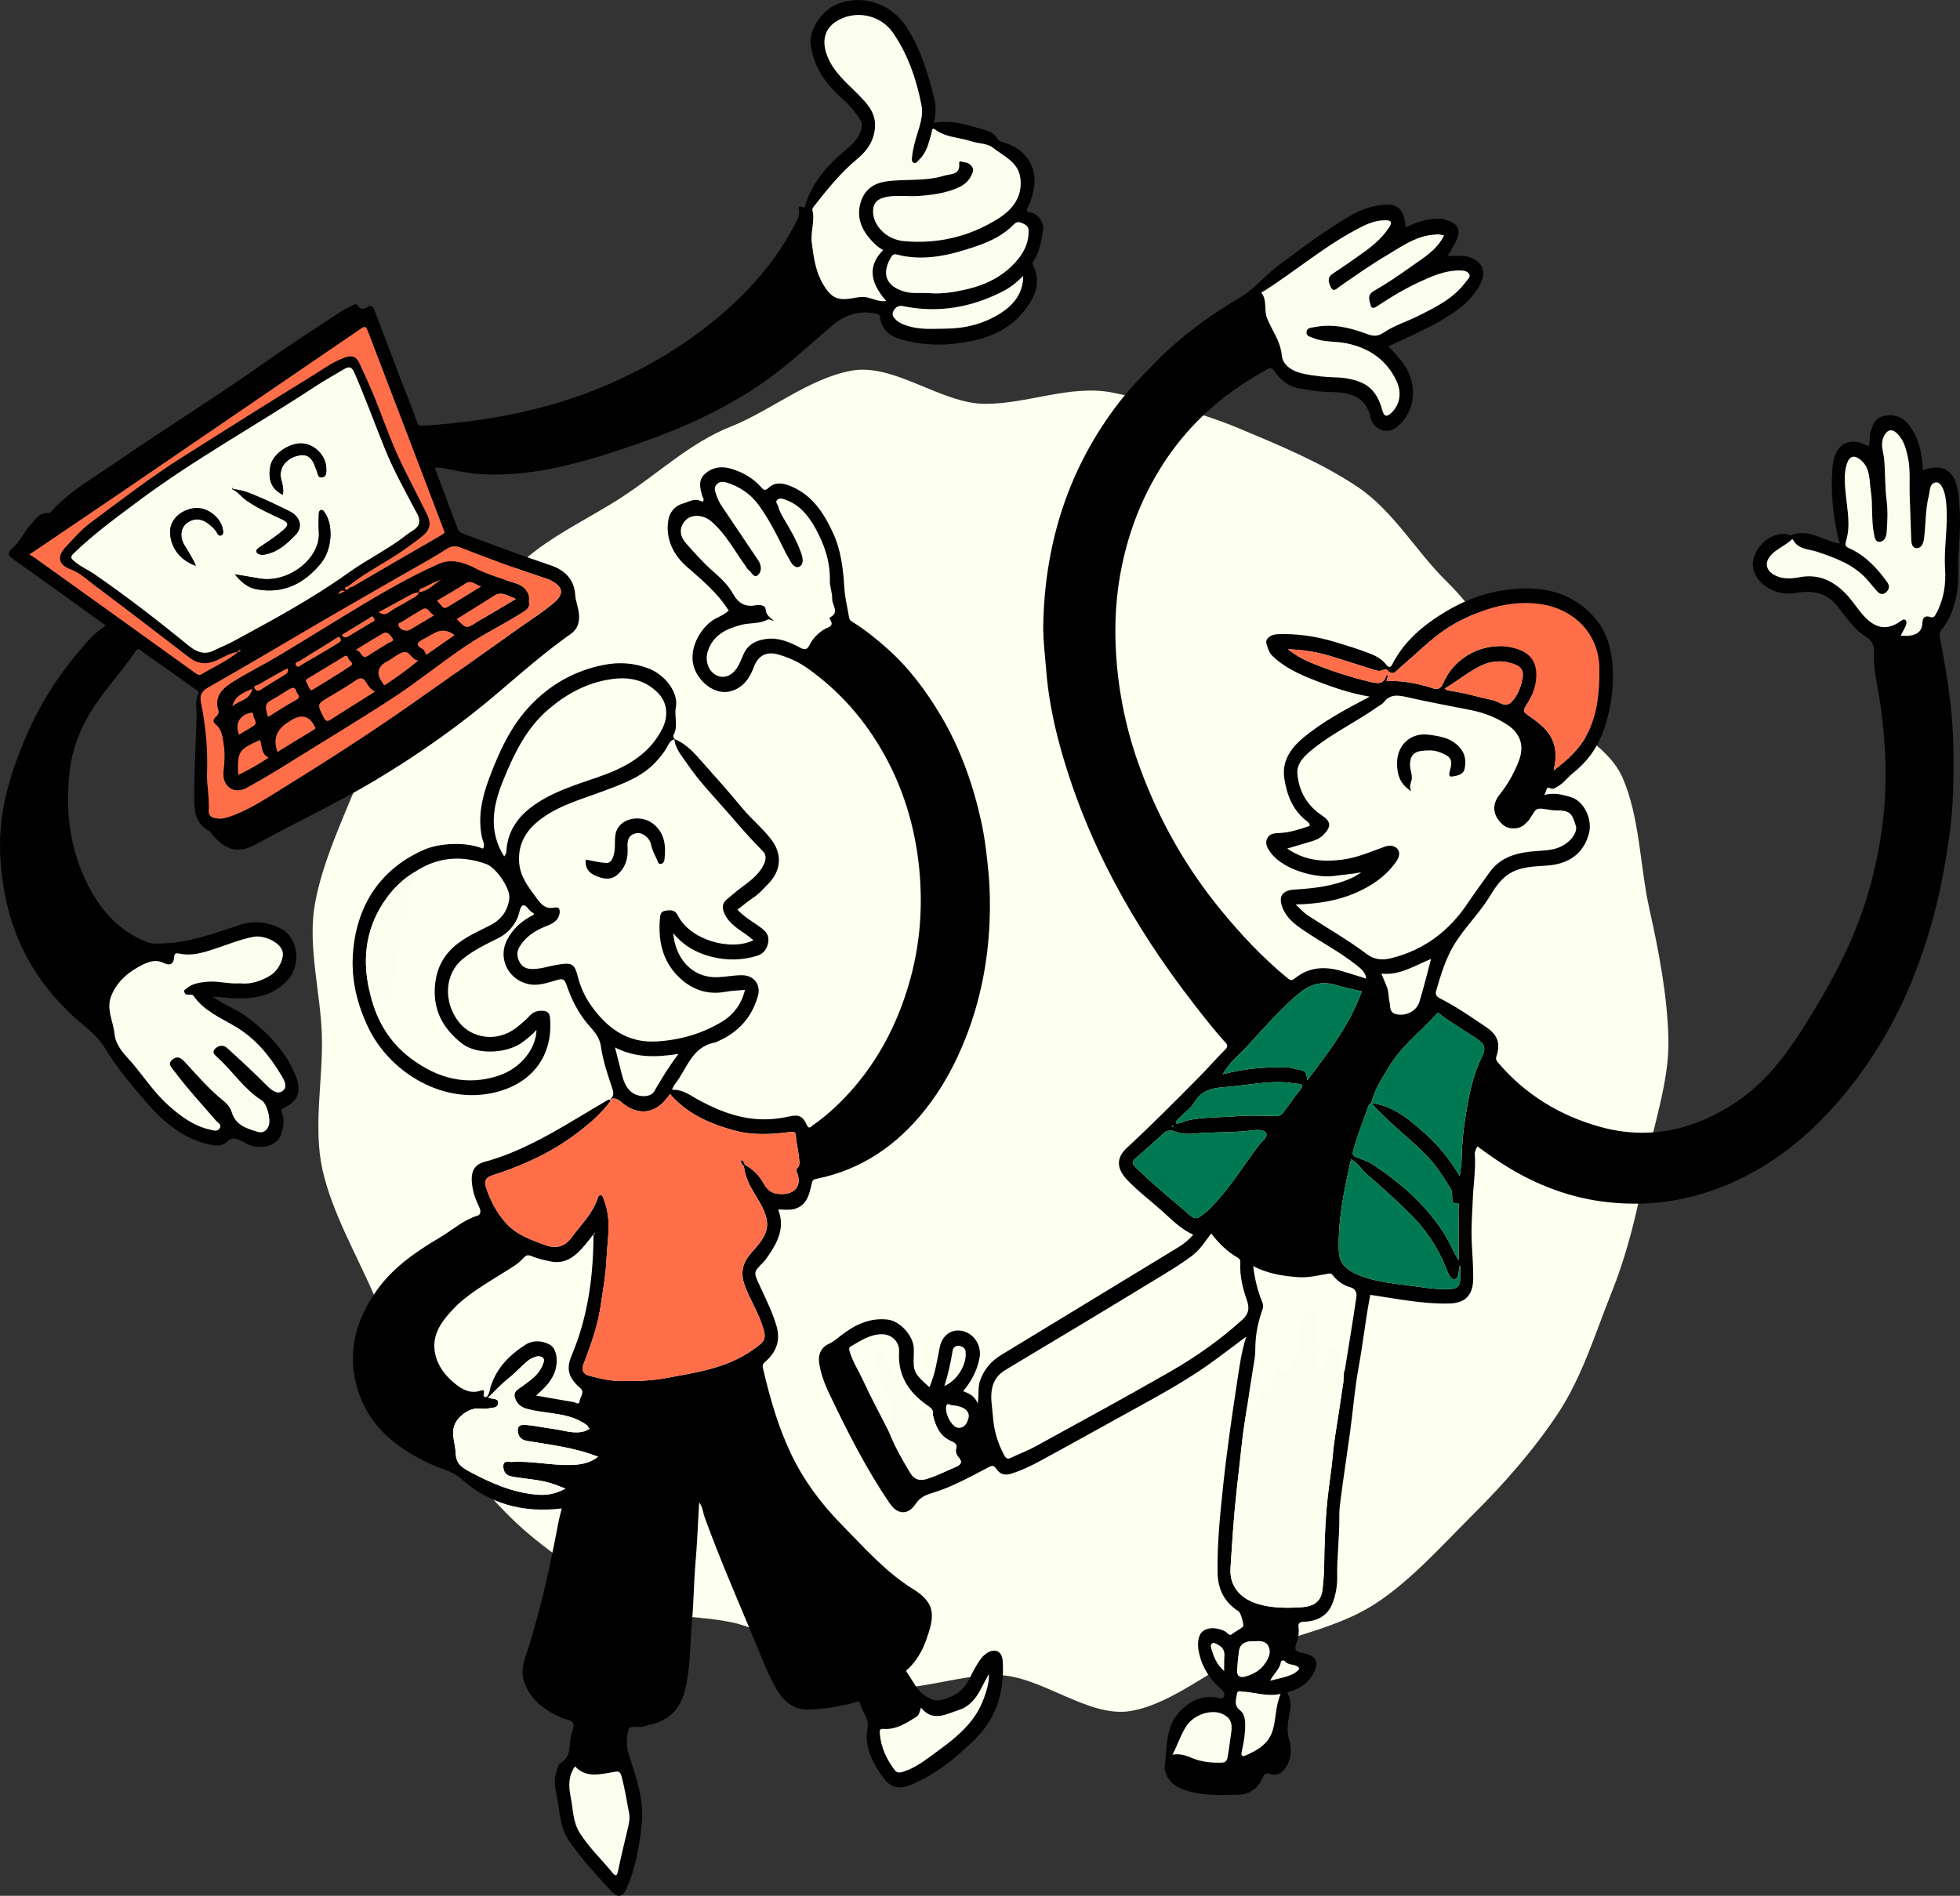 <?xml version="1.0" encoding="UTF-8"?>
<svg id="Layer_2" xmlns="http://www.w3.org/2000/svg" viewBox="0 0 1865.05 1804.44">
  <rect x="0" y="0" width="1865.05" height="1804.44" fill="#333333" stroke="none"/>
  <defs>
    <style>
      .cls-1 {
        fill: #fe6e49;
      }

      .cls-2 {
        fill: #fdfff0;
      }

      .cls-3 {
        fill: #010101;
      }

      .cls-4 {
        fill: #007952;
      }

      .cls-5 {
        fill: #fbfdee;
      }
    </style>
  </defs>
  <g id="Layer_1-2" data-name="Layer_1">
    <g>
      <path class="cls-2" d="M1290.92,462.82c35.02,23.2,56.65,62.33,85.6,90.58s49.32,63.93,72.5,97.37c23.67,34.14,78.42,51.84,94.85,89.27,16.63,37.89,16.62,84.82,25.56,124.85,8.99,40.25,17.21,83.05,18.16,124.21.94,41.05-14.78,82.51-22.11,123.22-7.23,40.17-16.92,80.5-32.45,119.14-15.1,37.57-27.43,79.01-50.63,114.02-23.2,35.01-51.81,67.29-80.51,95.85-29.53,29.37-58.86,62.68-93.03,85-34.64,22.62-79.15,30.51-117.32,45.64s-74.37,49.05-114.94,56.46-85.8-33.56-127.18-34.1c-40.87-.53-83.11,19.06-123.78,10.57-39.83-8.31-72.45-38.96-110.96-55.11-37.3-15.65-90.1-5.14-125.12-28.35-35.02-23.2-73.51-47.65-102.47-75.9-29.88-29.16-57.63-65.55-80.81-98.99-23.67-34.14-34.91-78.71-51.33-116.14-16.63-37.89-39.14-76.99-48.08-117.03-8.99-40.25.39-85.37-.56-126.53-.94-41.05-13.93-86.04-6.61-126.76,7.23-40.17,26.8-81.12,42.34-119.76,15.1-37.57,64.02-57.58,87.22-92.59,23.2-35.01,32.17-78.19,60.88-106.74,29.53-29.37,67.81-45.74,101.98-68.05,34.64-22.62,64.83-51.65,103-66.79,38.27-15.18,74.52-45.94,115.08-53.36,40.35-7.38,84.84,31.02,126.22,31.56,40.87.53,82.59-18.95,123.26-10.47s80.81,17.71,119.31,33.86c37.3,15.65,76.91,31.87,111.93,55.07Z"/>
      <g>
        <path class="cls-3" d="M1337.59,216.19c10.29-4.35,20.03-8.24,30.78-7.97,1.78.05,3.63-.03,5.31.44,15.22,4.24,17.68,10.28,10,24.56-1.75,3.25-3.85,6.31-6.17,10.07,7.22,1.11,14.46-1,21.46,1.7,11.59,4.46,15.43,13.35,9.97,24.57-7.89,16.22-21.98,25.97-36.69,34.89-8.05,4.89-16.64,8.9-25.1,13.06-8.25,4.06-16.65,7.8-26.03,12.17,6.25,6.25,11.85,12.59,16.4,19.76,11.85,18.69,8.41,43.13-7.73,56.5-8.82,7.3-19.81,4.64-24.99-5.97-.11-.22-.21-.46-.26-.71-4.09-23.48-22.01-26-40.77-26.24-9.7-.13-19.05-1.96-28.43-3.58-9.88-1.71-17.18-8.39-22.75-16.23-2.78-3.92-4.4-3.14-7.5-1.38-13.7,7.77-27.04,16.11-39.48,25.75-24.06,18.65-44.31,40.87-60.53,66.65-17.88,28.42-30.01,59.24-37.08,92.01-6.18,28.66-7.83,57.82-5.96,86.91,2.4,37.36,10.16,73.87,23.19,109.06,18.01,48.66,43.17,93.24,76.1,133.49,19.29,23.57,39.94,45.66,63.48,65.03,2.78,2.28,4.2,3.04,7.49.37,13.42-10.9,28.71-11.51,44.63-6.79,7.52,2.23,14.99,4.62,23.17,7.15-.86-6.36-5.17-9.55-9.35-12.89-15.69-12.52-33.57-21.71-50.09-32.97-8.42-5.74-16.54-11.82-20.31-21.75-4.17-10.97-.07-16.44,11.7-17.18,18.34-1.15,36.58-3.12,53.62-10.78,3.36-1.51,6.57-3.37,9.62-5.66-8.43,1.71-16.89,2.19-25.23,3.45-16.55,2.51-48.51-5.15-61.1-22.34-2.61-3.57-5.53-8.19-3.28-13.09,2.39-5.2,7.52-5.18,12.47-5.42,9.79-.49,18.97-3.67,28.15-6.75,0-3.05-2.36-4.15-4.01-5.49-12.7-10.35-17.98-24.8-20.23-40.01-2.29-15.53,5.62-27.84,17.13-37.58,18.9-16,40.7-27.5,64.19-39.92-15.34-2.69-28.61-6.71-41.62-11.53-18.03-6.68-36.09-13.28-50.56-26.8-3.61-3.37-4.75-7.73-6.06-11.89-1.49-4.71,3.63-8.95,10.31-9.22,18.74-.74,36.95,1.95,54.92,7.41,10.92,3.32,21.8,6.58,32.47,10.74,6.27,2.44,11.74,5.2,15.91,10.51,1.74,2.22,3.92,4.25,6.02.11,11.33-22.35,29.9-37.61,50.71-50.16,21.47-12.95,44.64-20.68,70.16-21.99,26.8-1.37,50,5.07,68.97,24.65,13.02,13.45,18.37,29.53,19.76,48.14,1.66,22.27-1.65,43.45-9.2,64.07-5.74,15.67-15.61,28.62-28.78,39.03-4.95,3.91-8.59,9.4-14.27,12.46-2.33,1.26-3.96,3.25-7.85,1.29-3.12-1.57-2.79,4.45-4.94,6.8,9.09-2.62,17.86-.37,25.89,2.17,12.47,3.94,20.3,21.62,16.73,34.62-5.41,19.66-19.75,28.8-39.25,30.31-13.19,1.02-26.92.8-38.44,9.1-7.73,5.57-12.66,13.75-17.49,21.51-11.24,18.01-27.32,32.45-36.9,51.7-5.93,11.92-9.7,24.44-13.33,37.09-.9,3.14.27,5.34,3.77,7.11,15.38,7.79,29.55,17.61,43.78,27.27,11.03,7.49,13.83,15.14,9.91,27.57-.86,2.73-.31,4.11,1.26,5.97,26.11,30.79,59.34,50.94,97.72,61.52,46.61,12.86,90.19,2.56,129.66-24.02,27.09-18.23,46.65-43.96,63.9-71.34,23.22-36.86,44.27-74.86,57.81-116.5,8.02-24.69,13.54-49.92,16.89-75.78,2.93-22.63,3.63-45.26,2.52-67.85-1.01-20.61-3.23-41.21-6.98-61.66-2.08-11.32-4.21-22.94-3.55-34.71.36-6.36-1.91-11.15-7.84-14.81-11.49-7.1-18.68-18.62-26.85-28.93-11.01-13.87-25.22-15.37-40.97-12.54-13.95,2.51-34.34-4.84-39.04-22.53-4.16-15.65,13.65-36.87,32.65-33.33.93.17,2.04,1.3,2.66,1.03,16.43-7.14,29.77,4.15,44.46,7.33.66.14,1.34.18,2.18.29-6.15-23.63-8.63-47.53-6.84-71.43,1.27-16.96,8.66-26.6,22.51-25.41,4.43.38,7.92,3.01,12.13,4.07,1.28-4.06.43-8.29,1.56-12.55,2-7.52,4.16-14.15,12.61-16.03,9.69-2.15,17.85.74,23.97,8.6,9.83,12.62,12.56,27.49,13.32,42.94,19.3-6.96,30.87.65,33.62,21.66,2.47,18.83,1.96,37.64.37,56.45-1.14,13.43.86,26.96-1.89,40.36-2.49,12.15-6.15,23.7-14.24,33.31-2.03,2.41-2.26,3.88-1.67,7.11,3.8,20.68,7.47,41.37,9.96,62.32,3.47,29.29,3.41,58.6,2.45,87.86-.68,20.76-3.6,41.48-6.99,62.13-5.67,34.5-14.36,68.06-26.53,100.76-15.67,42.11-37.01,81.06-65.07,116.27-24.56,30.82-52.75,57.57-87.03,77.39-24.72,14.3-50.97,24.26-79.3,29.32-19.04,3.4-38.14,3.95-57,2.45-35.38-2.82-68.43-14.16-99.06-32.41-10.74-6.4-20.97-13.48-31.51-21.36-1.27,2.62-2.72,4.83-2.51,7.67,1.05,14.08-1.3,28.03-1.87,42.04-.54,13.51-1.64,27.02-1.08,40.52.49,11.97,1.63,23.91,1.45,35.92-.23,15.64-7.63,23.07-22.9,23.43-25.43.59-50.13-4.62-75.05-8.24-4.39,22.46-6.84,45.82-11.08,68.91-3.67,19.97-5.25,40.31-7.98,60.46-2.89,21.38-6.19,42.71-9,64.1-.76,5.75-1.51,11.72-1.42,17.36.3,19.21-2.33,38.28-2.02,57.48.14,8.65-1.33,17.5-4.58,25.61-4.73,11.79-14.63,16.71-26.72,17.23-4.21.18-6.08.99-5.48,5.48.75,5.6-.45,11.08-2.38,16.25-1.92,5.14.39,6.87,4.83,7.65,15.55,2.72,18.33,9.51,9.91,22.71-4.81,7.54-11.84,11.43-19.82,14.11-2.13.72-4.04.29-2.28,3.58,4.28,8.01,1.14,16.57,0,24.47-.91,6.29-.93,11.8.76,17.75,2.45,8.64,2.54,17.12-2.33,25.29-3.71,6.22-8.19,10.02-15.79,7.51-4.01-1.33-5.61.38-7.18,4.03-4.26,9.86-12.36,15.43-22.86,15.8-17.14.6-34.4,1.1-51.05-4.45-9.04-3.02-16.02-8.22-18.58-17.97-.25-.96-.93-1.96-.8-2.85,2.92-18.99.11-39.69,15.6-55.01,9.48-9.38,20.59-14.62,34.43-12.14,2.16.39,5.33,1.91,6.66-1.26,1.08-2.57-.43-4.73-2.55-6.59-10.2-8.93-17.57-19.63-20.86-33.03-1.43-5.81-1.93-11.66-.2-17.15,2.68-8.53,13.91-10.37,24.61-5.04,2.07,1.03,3.85,4.85,6.33,2.81,3.36-2.76,7.37-4.38,10.61-7.11,1.55-1.3-1.99-13.41-3.96-14.67-13.55-8.69-19.87-20.89-20.12-37.17-.42-26.79,2.26-53.37,5.03-79.88,3.6-34.48,8.59-68.83,13.84-103.11,2.02-13.21,3.73-26.57,8.39-41.39-10.03,7.5-18.5,13.81-26.94,20.15-25.26,18.98-52.87,34.13-80.47,49.3-29.52,16.23-58.92,32.69-88.51,48.78-8.74,4.75-17.73,9-27.33,12.12-6.62,2.15-11.23.42-14.48-4.42-2.79-4.15-4.57-3.13-8.09-1.29-17.32,9.04-34.44,18.65-53.27,24.27-6.57,1.96-11.56,4.4-15.66,10.58-6.97,10.51-17,10.04-24.26-.54-22.39-32.66-40.13-67.93-57.21-103.54-4.53-9.44-8.36-19.1-10.05-29.62-1.35-8.41,1.41-15.45,9.37-19.06,4.29-1.94,7.59-4.86,11.24-7.73,12.9-10.14,27.31-17.25,44.6-15.21,11.53,1.36,24.13,15.08,24.72,26.99.1,2.05.07,4.1,0,6.15-.48,16.16-.42,17.62,14.87,31.14,5.45-12.08,7.25-25,9.79-37.75,2.36-11.79,11.22-18.02,21.72-15.68,11.23,2.5,18.21,14.12,16.3,25-2.14,12.21-7.64,22.53-15.62,32.27,5.61,2.32,10.85,4.28,13.72,11.65,1.54-8.27-.01-15.03,2.24-21.46,3.74-10.67,10.28-18.64,19.95-24.51,56.36-34.2,112.61-68.56,168.95-102.78,5.26-3.19,9.86-7,14.01-11.81-11.52-5.23-20.23-14.1-29.23-22.23-11.14-10.07-23.26-19.02-33.63-29.98-10.12-10.71-10.75-20.78-.23-30.52,23.51-21.76,46.08-44.46,68.57-67.24,8.45-8.56,16.31-17.71,24.88-26.14,4.35-4.28.28-6.74-1.55-8.8-9.95-11.21-19.13-23.02-28.31-34.84-57.77-74.43-102.93-155.48-127.72-246.88-6.34-23.39-10.91-47.29-12.79-71.66-1.11-14.46-3.02-28.95-2.69-43.39,1.79-77.85,24.39-148.76,72.35-210.82,10.31-13.34,22.14-25.35,33.92-37.42,24.22-24.79,51.91-45.03,81.57-62.57,13.21-7.81,22.5-19.86,34.53-28.93,23.53-17.74,47-35.49,72.68-50.06,9.31-5.28,19.5-8.08,30.07-8.95,12.54-1.02,18.58,5.61,19.72,21.37ZM846.35,1363.91c5.4,13.31,12.42,25.72,19.86,37.99,4.15,6.84,9.33,7.64,15.88,5.65,9.05-2.75,17.45-7.1,26.13-10.76,5.88-2.48,8.58-4.66,3.33-10.48-1.47-1.63-2.45-4.92-1.87-6.94,1.52-5.33-1.5-6.21-5.34-7.99-10.3-4.76-14.25-14.23-16.65-24.57.69-3.52-.38-5.89-3.57-8.03-18.44-12.4-30.05-28.56-28.59-52.1.59-9.47-6.88-16.76-16.42-16.75-11.3.01-20.31,6.26-29.59,11.59-2.04,1.18-1.59,3.06-.91,5.3,2.94,9.65,8.49,18.01,12.62,27.03,7.79,17,16.79,33.35,25.1,50.06ZM1304.77,1049.8c21.16,2.6,36.37,15.77,51.4,29.14,12.76,11.35,23.35,24.6,32.86,40.38.77-6.81,1.8-12.03,1.88-17.27.17-12.22,1.28-24.32,3.15-36.39,3.15-20.32,6.6-40.65,15.8-59.22,4.67-9.44,2.76-12.71-5.93-18.63-11.84-8.06-24.47-14.91-35.67-24.01-15.74,17.42-34.41,31.43-46.42,51.43-6.64,11.04-13.82,21.86-16.97,34.63-1.84.72-2.53,2.19-3.15,4-3.88,11.27-8.38,22.35-11.76,33.76-4.14,13.98-4.79,11.46,7.98,16.52,3.07,1.21,6.12,2.66,8.86,4.48,25.85,17.25,48.95,37.34,66.22,63.6,5.39,8.19,9.03,17.32,14.92,27.31,0-18.28.02-34.62-.05-50.97,0-1.25.83-3.86-1.42-3.45-5.76,1.04-4.4-3.14-4.62-5.89-.22-2.81-.07-5.6-1.65-8.13-6.17-9.94-12.31-19.87-20.31-28.54-17.29-18.72-38.45-33.38-55.11-52.75ZM1278.88,1305.36c.22-.13.62-.22.65-.38,3.82-23.67,7.78-47.32,11.22-71.05.49-3.36-1.15-7.42-5.47-8.58-6.85-1.85-12.41-5.79-16.67-11.18-2.05-2.59-3.25-2.16-6.08-1.64-8.91,1.63-18.09,3.72-26.98,3.09-14.55-1.03-29.14-3.27-43.07-10.53,1.18,10.2,3.3,19.39,6.34,28.34,1.37,4.03,4.12,8.34,2.74,12.2-4.06,11.38-6.68,22.8-6.99,34.97-.11,4.19-.06,8.56-.78,12.84-2.56,15.21-4.79,30.47-7.14,45.7-1.62,11.15-3.59,22.26-4.78,33.45-1.6,15.01-3.35,30.02-5.03,45.01-2.8,24.92-4.32,49.88-5.94,74.86-1.25,19.35,11.68,29.78,26.03,34.17,13.18,4.03,27,3.96,40.65,3.21,13.81-.77,20.05-6.26,21-18.23.5-6.34,1.35-12.74,1.41-19,.23-22.18.95-44.29,3.27-66.36,1.45-13.75,3.81-27.37,4.98-41.18,1.19-13.95,3.81-27.79,5.85-41.67,1.41-9.64,2.9-19.27,4.35-28.91,0-.5,0-.99,0-1.49.15-2.55.29-5.09.44-7.64ZM1232.84,860.87c4.71,4.3,7.73,7.88,11.48,10.34,18.8,12.34,38.42,23.43,56.4,37.02,6.96,5.27,14.71,5.85,22.89,3.83,31.57-7.79,55.55-26.03,73.39-52.93,6.38-9.62,13.4-18.82,20-28.29,11.54-16.56,28.99-19.78,47.27-20.95,8.59-.55,16.98-1.15,24.56-6.04,7.19-4.64,12.18-12.21,10.75-17.45-3.55-12.94-6.34-15.11-19.13-15.06-5.7.02-11.92-2.18-16.65-1.54-4.31.58-6.53,9.39-11.35,13.24-.8.63-1.44,1.46-2.22,2.11-5.36,4.48-14.85,4.5-20.14-.14-8.58-7.52-11.8-17.95-2.89-29.06,7.74-9.66,13.65-20.21,18.09-31.79,5.97-15.58.26-26.96-11.07-34.38-10.49-6.87-21.88-11.33-34.09-13.8-20.12-4.07-40.35-7.65-60.35-12.25-8.84-2.03-16.63-3.61-23.08,4.72-1.48,1.91-4.01,3-6.06,4.45-19.83,14.04-41.95,24.54-61.04,39.76-7.96,6.35-15.96,13.66-15.07,23.93,1.42,16.24,8.99,30.02,23.29,39.49,9.04,5.99,9.06,10.85,1.32,18.72-2.89,2.94-6.53,4.55-10.31,5.75-7.77,2.45-15.62,4.64-24,7.1,16.66,11.6,34.32,12.98,53.09,10.48,14.09-1.88,26.76-7.66,39.88-12.28,4.72-1.66,9.69-1.13,12.39,2.77,2.23,3.24,1.11,7.55-1.51,11.3-9.71,13.92-23.13,23.14-38.28,29.75-17.64,7.69-36.42,10.74-57.55,11.19ZM1152.52,1174.02c-5.71,7.42-10.25,15.06-17.59,20.71-9.42,7.25-19.51,13.4-29.56,19.53-49.24,30.05-98.67,59.78-148.19,89.36-6.94,4.15-11.28,9.52-13.03,17.19-2.09,9.12,0,18.14.64,27.22.92,13.2,4.49,25.47,10.78,37.08,1.64,3.03,3.14,4.03,6.51,2.38,7.41-3.63,15.25-6.41,22.46-10.37,43.4-23.84,86.95-47.4,129.86-72.1,24.21-13.94,47.09-30.13,67.87-49.02,5.33-4.85,7.04-10.23,4.46-17.67-4.02-11.61-7.14-23.6-6.5-36.15.11-2.24-.05-3.77-2.74-5.3-9.9-5.65-17.83-13.73-24.97-22.85ZM1374.08,224.15c-2.32-.48-3.99-.95-5.69-1.14-.97-.11-1.98.27-2.98.33-17.04.87-30.43,10.51-44.32,18.74-16.12,9.56-31.5,20.27-46.84,31.04-2.28,1.6-5.57,5.39-7.95.23-2.06-4.48-3.89-9.16,2.03-13,9.76-6.31,19.24-13.06,28.72-19.79,9.54-6.77,18.38-14.33,24.83-24.26,2.98-4.58,2.14-6.74-3.86-6.64-7.47.12-14.32,2.26-20.81,5.46-34.05,16.78-62.76,41.74-94.54,62.01-.9.58-3.13.55-1.9,2.25,5.06,7.04,1.77,15.6,4.86,23.35,4.69,11.78,12.85,21.84,14.1,35.66.89,9.87,11.06,15.47,21.32,17.51,9.9,1.98,19.88,3.03,30.03,3.28,7.9.2,15.83,1.56,23.31,4.51,12.19,4.81,17.75,14.99,20.93,26.75,2.02,7.48,5.29,5.77,9.23,1.9,7.79-7.67,9.06-19.11,4.68-28.79-9.46-20.93-26.48-32.59-48.93-36.94-10.3-2-21.15-.73-30.98-5.03-2.47-1.08-6.62-1.45-6.15-5.7.44-4.02,4.39-3.9,7.03-4.44,16.74-3.44,33-.04,48.51,5.69,6.83,2.53,11.07,4.07,18.13-.71,9.99-6.76,22.03-10.41,32.95-15.88,16.5-8.26,33.14-16.42,44.65-31.8,1.78-2.38,4.95-4.89,3.7-7.53-1.52-3.22-5.5-3.79-9.25-3.79-13.97-.02-26.39,5.47-38.6,11.15-13.58,6.31-26.46,13.99-38.95,22.3-2.44,1.62-5.97,4.3-7.18-.5-1.15-4.6-3.61-9.67,3.36-13.61,12.03-6.8,23.52-14.65,34.77-22.71,11.68-8.36,24.62-15.54,31.78-29.89ZM1478.37,733.28c13.72-10.25,25.26-21.02,32.4-35.38,9.55-19.19,11.27-39.94,11.15-61.18-.2-35.14-26.16-58.09-57.64-61.96-27.35-3.37-53.03,4.59-77.34,17.4-21,11.07-36.92,28.31-54.72,43.29-3.45,2.91-6.7,8.66-12.17,2.26-.55-.65-2.69-.6-3.7-.09-4.11,2.08-7.83.18-11.52-.95-12.73-3.89-25.36-8.1-38.09-12-13.37-4.11-27.08-6.31-41.19-6.64,6.23,4.73,12.71,8.79,19.85,11.81,18.94,8.03,38.35,14.32,58.42,19.17,8.39,2.03,12.74,1.96,15.47-6.31.05-.16.79-.09,1.59-.15-.48,1.88-.93,3.66-1.48,5.81,14.16-.85,27.38,1.83,40.62,5.58,3.67,1.04,9.7,4.91,13.22-3.55,10.43-25.03,38.14-39.65,64.65-34.2,12.76,2.62,25.16,9.06,23.99,28.68-.6,9.99-4.46,18.81-9.72,26.66-3.89,5.82-1.49,6.85,2.81,9.87,10.81,7.58,21.47,15.53,24.47,29.8,1.5,7.1.82,13.97-1.06,22.08ZM1808.64,605.02c3.29,0,6.13.36,8.85-.07,8.13-1.29,11.62-5.08,11.87-13.07.15-4.75,3.65-5.97,6.53-4.86,4.3,1.66,5.21-.73,6.64-3.39,7.14-13.24,9.26-27.59,8.31-42.28-1.48-22.91,4.18-45.74.23-68.69-1.29-7.48-5-14.52-9.35-13.47-5.91,1.43-5.01,7.41-6.17,11.92-3.49,13.54-2.96,27.51-4.65,41.24-.52,4.28-2.26,9.3-6.83,9.38-4.85.09-5.31-4.95-5.45-9.15-.45-14.07-1.05-28.13-1.49-42.2-.36-11.44.81-22.92-1.51-34.29-1.83-8.97-4.07-17.87-11.12-24.14-5.29-4.71-9.62-2.03-12.28,4.32-3,7.18-.06,13.7.6,20.25,1.33,13.16.67,26.37,2.4,39.53,1.32,10.08.76,20.5.07,30.7-.24,3.5-1.86,8.66-6.58,8.95-4.49.28-4.9-4.41-5.55-7.71-2.66-13.51-.89-27.37-2.99-40.93-1.59-10.22-.23-21.39-9.5-29.18-5.95-5-10.6-4.19-13.11,3.17-3.26,9.57-2.14,19.46-1.2,29.32,1.41,14.81,4.82,29.81.29,44.43-1.61,5.22.43,5.78,3.77,7.34,15.09,7.05,26,18.83,35.48,32.08,2.31,3.22,2.11,6.7-1.19,9.51-3.24,2.77-6.12,1.77-8.6-1.01-3.2-3.58-6.17-7.38-9.35-10.98-12.67-14.34-29.89-20.56-47.3-26.46-8.2-2.78-18.11-2.08-23.19-11.3-.91-1.65-1.63-.06-2.16.39-5.55,4.8-12.48,7.65-17.8,12.84-7.96,7.77-6.44,16.35,3.92,20.94,7.09,3.14,14.85,2.62,21.77,1.27,17.37-3.38,30.81,2.49,42.94,14.18,5.9,5.69,10.29,12.5,15.34,18.79,10.98,13.69,22.91,20.23,39.05,8.23,1.32-.98,3.12-1.5,4.07-.26.77,1,.96,3.09.46,4.3-1.4,3.41-3.29,6.63-5.21,10.34ZM1285.63,1103.39c-6.65,29.4-12.65,57.88-11.63,87.36.27,7.8,3.25,13.63,9.68,17.97,6.43,4.34,13.6,6.86,20.97,8.81,15.47,4.09,31.45,5.25,47.22,7.51,9.52,1.37,19.2,2.45,28.96,1.86,5.39-.33,8.13-2.92,8.5-7.88.37-5.02.08-10.09.08-15.14-2.01,4.98-.28,13.03-5.57,13.67-4.02.49-6.52-7.34-8.55-12.34-7.69-18.88-19.05-35.46-33.48-49.71-13.25-13.09-26.96-25.78-41.2-37.78-5.07-4.27-8.14-10.46-14.99-14.33ZM1116.59,1076.4c-5.01-.74-7.13.28-9.17,2.14-8.87,8.09-17.76,16.18-26.88,23.98-3.84,3.29-2.96,5.57.16,8.63,16.77,16.47,35.12,31.13,52.84,46.51,2.67,2.31,5.62,2.33,8.42.28,2.86-2.09,5.8-4.17,8.32-6.65,18.46-18.15,31.84-40.28,47.26-60.82,2.94-3.92,9.44-8.39,7.14-12.14-2.39-3.89-9.95-2.82-15.26-2.18-18.02,2.19-36.2,1.03-54.22,2.93-7.22.76-14.12-.67-18.61-2.69ZM1163.58,1022.48c20.88-5.53,41.07-7.17,61.48-6.5,4.38.14,8.41,1.97,12.63,2.49,5.59.69,5.62,5.08,6.31,9.65,20.55-26.95,40.42-52.97,51.8-84.5-8.11-1.96-16.82-3.66-25.28-6.21-12.72-3.83-23.81-.47-33.52,7.44-18.64,15.21-34.07,33.7-50.42,51.19-7.62,8.15-16.72,15.13-23,26.43ZM1118.86,1069.16c3.81.85,6.75-1.81,10.1-2.56,16.01-3.6,32.36-2.87,48.53-4.24,11.68-.99,23.51-.25,35.28-.15,3.2.03,6.08-.23,8.16-3.07,5.56-7.59,10.98-15.3,16.84-22.66,2.87-3.6.53-4.48-2.06-4.83-6.28-.83-12.62-1.69-18.94-1.71-16.02-.05-31.78,3.14-47.69,4.42-12.8,1.03-25,1.81-32.55,14.9-3.09,5.35-8.84,9.15-13.25,13.78-1.69,1.77-4.24,3.01-4.42,6.12ZM1115.66,1670.11c7.05-1.38,13.1.79,18.69,3.16,8.88,3.75,17.92,4.55,27.3,4.42,3.85-.05,5.7-.82,6.5-5.32,1.4-7.92,2.27-15.89,3.46-23.82,1.24-8.29-.73-13.58-8.18-17.09-10.54-4.97-26.9.38-34.01,10.69-5.86,8.49-8.59,18.38-13.76,27.95ZM1374.64,655.39c1.17.65,2.19,1.65,3.32,1.8,14.47,1.82,28.37,6.23,42.56,9.2,5.68,1.19,11.86,7.87,17.85,1.6,4.87-5.09,7.83-11.63,9.62-18.55.06-.24.15-.48.22-.72,2.78-9.42.39-14.49-9.04-17.31-10.5-3.14-20.71-2.43-30.8,2.63-11.78,5.9-21.83,14.44-33.73,21.35ZM1218.54,1612.27c-13.22,2.95-24.89-1.79-36.93-2.28-1.66-.07-3.97-1.22-4.56,2.27-.96,5.77-3.11,11.02,3.17,15.84,3.55,2.72,4.59,8,4.65,12.93.1,8.1-1.06,15.98-2.79,23.87-.41,1.85-2.43,8.3,2.75,6.09,11.22-4.79,22.19-10.81,26.18-23.99,3.32-10.96,2.53-22.76,7.52-34.73ZM1361.74,912.72c-15.66,6.31-29.69,15.87-47.27,13.97,1.86,4.5,3.57,8.57,5.21,12.66,1.8,4.49,1.39,9.44,2.49,13.91,1.01,4.1-.49,10.27,5.98,11.96,9.22,2.4,19.73-2.59,22.54-11.75,4.05-13.21,7.28-26.66,11.06-40.75ZM1194.19,1562.26c-7.37-.57-13.99,1.44-15.06,8.69-.9,6.15-1.67,12.5-2.02,18.81-.33,6.02,3.36,7.26,7.76,6,7.74-2.21,14.55-5.83,19.34-13.11,3.35-5.09,5.4-10.34,2.94-15.46-2.36-4.92-8.02-5.57-12.96-4.93ZM898.6,1319.13c12.4-4.99,21.69-20.84,20.22-32.67-.51-4.1-3.64-4.96-6.09-5.5-2.62-.58-5.71,1.35-6.21,4.38-1.86,11.29-4.16,22.48-7.92,33.79ZM907.04,1337.56c-2.15.91-6.48-4.53-6.86,2.55-.4,7.48,6.35,18.9,12,18.95,5.93.06,8.22-4.91,9.37-9.23,1.74-6.56-4.26-11.27-14.5-12.26ZM1208.63,1599.68c8.33-2.23,15.38-3.18,21.86-6.51,2.61-1.34,6.28-4.42,5.81-5.19-2.94-4.84-10.08-2.19-13.7-6.84-.76-.98-3.43-1.1-3.72.72-1.07,6.75-6.67,10.8-10.25,17.82ZM1164.85,1590.45c0-5.74-.29-10.09.07-14.39.48-5.68-2.29-8.77-7.07-11.02-1.43-.67-2.68-1.74-4.12-.9-1.88,1.1-1.52,3.32-1.06,4.84,2.31,7.56,4.9,15.04,12.17,21.48ZM1115.51,1072.64c.35-.21.71-.41,1.06-.62-.12-.19-.26-.54-.36-.53-.39.03-.77.18-1.16.28.15.28.3.56.46.86Z"/>
        <path class="cls-3" d="M580.15,1046.67c4.95-3.62,3.58-7.5,1.86-12.64-4.19-12.49-8.43-25.2-10.23-38.16-1.31-9.42-7.18-14.9-12.37-21.01-9.43-11.11-15.66-23.9-20.3-37.29-2.16-6.23-4.15-6.19-9.31-4.71-9.26,2.66-18.42,6.19-28.55,3.43-18.41-5-27.53-24.98-18.68-41.86,5.7-10.87,14.54-18.47,25.39-23.83-.1-.61-.06-1.46-.29-1.54-4.36-1.47-6.63-8.51-10.29-7.19-2.69.97-3.11,7.74-4.92,11.74-3.86,8.51-9.85,15.06-18.31,19.3-11.83,5.93-23.77,11.52-34.14,20.12-16.91,14.03-18.65,40.78-2.89,60.37,11.8,14.65,35.53,19.18,54.13,4.84,4.68-3.61,9.07-7.46,13.07-11.73,3.43-3.66,7.5-4.62,12.27-4.42,4.37.18,6.39,2.32,6.77,6.52,3.52,39.61-20.8,65.31-56.86,72.11-49.28,9.29-96.71-22.59-115.79-62.13-10.93-22.65-16.57-45.88-14.89-70.62,2.99-44.18,24.64-80.59,68.23-99.4,13.77-5.94,38.91-7.69,55.52-.82,2.37-3.74-.2-7.18-.93-10.58-4.16-19.5,0-37.99,6.73-56.07,9.32-25.01,20.3-49.37,38.78-69.05,19.26-20.5,42.87-33.9,70.86-39.28,14.51-2.79,28.51-1.76,42.17,3.49,16.1,6.18,28.6,23.36,25.95,36.7-1.79,9.01,2.61,18.46-2.47,27.12-.4.68.74,2.28,1.17,3.45-2.42.87-4.23,2.01-5.55,4.67-3.21,6.51-7.74,12.22-12.72,17.51-13.56,14.39-31.65,20.51-49.46,27.24-19.7,7.45-40.3,12.94-57.78,25.39-14.57,10.38-23.65,23.54-22.32,42.56.98,14.01,9.27,23.88,16.95,34.42,4.36,5.98,8.44,10.18,16.76,8.54,5.25-1.04,5.52,3.25,4.37,7.13-2.11,7.09-8.53,8.87-14.37,11.34-9.56,4.05-17.83,9.7-23.34,18.8-2.75,4.55-2.56,9.14-.37,13.75,2.35,4.95,6.04,7.25,11.84,7.4,8.03.2,15.37-2.35,23.04-3.76,15.46-2.83,17.69-1.6,20.99,11.19,2.42,9.37,6.39,18.5,12.02,26.57,15.28,21.91,34.86,36.69,63.06,34.97,21.89-1.34,42.75-7.21,61.65-18.55,11.39-6.83,19.01-16.98,22.3-30.53-6.36.59-12.69.72-18.83,1.85-16.28,3-30.5-1.74-42.32-12.37-16.5-14.85-21.5-34.35-19.9-56.03.28-3.83.42-7.82,4.48-8.6,4.51-.87,9.71-1.68,12.55,4.1,11.59,23.56,50.49,34.57,72.18,23.71-1.95-1.04-3.2-2.46-4.81-3.68-8.35-6.36-18.21-11.21-22.86-21.58-2.29-5.11-2.52-9.65,2.19-13.52,4.31-3.54,8.49-7.25,12.94-10.59,8.31-6.26,16.96-12.2,21.85-21.79,2.22-4.35,3.48-9.53-.32-13.34-11.21-11.23-21.59-23.19-31.94-35.18-13.8-15.98-28.72-31.06-40.54-48.65-4.82-7.18-11.11-13.82-11.87-23.17,9.08,3.78,16.13,10.26,22.51,17.46,14.2,16.02,28.58,31.92,42.19,48.45,8.64,10.5,19.31,19.04,27.53,29.85,10.56,13.9,9.54,29.39-2.89,42.14-4.43,4.55-8.55,9.43-14,13-5.28,3.46-10.09,7.63-15.29,11.63,6.68,7.22,15.23,11.74,22.78,17.45,4.91,3.71,7.29,7.21,6.52,13.07-.86,6.54-4.31,11.33-10.53,13.28-14.25,4.46-28.75,4.66-43.24,1.05-14.41-3.59-26.86-10.53-36.69-22.54,1.9,22.93,17,42.93,42.65,41.91,7.88-.31,15.58-2.04,23.48-1.83,10.84.28,17.43,9.02,14.52,19.51-5.67,20.47-18.54,34.64-37.8,43.21-1.14.51-2.27,1.14-3.47,1.37-22.11,4.24-26.35,25.53-37.93,39.79-1.07,1.31-1.61,3.06-2.67,5.15,10.59-.63,18.27,5.89,26.65,10.37,21.19,11.31,43.18,19.17,67.63,17.52,5.73-.39,11.47-1.25,17.08-2.48,9.29-2.04,12.98-.72,17.14,8.27,1.96,4.24,3.85,1.32,5.21.37,15.39-10.71,28.91-23.68,40.88-37.87,26-30.84,43.08-66.44,53.26-105.48,8.01-30.74,10.43-62.09,8.13-93.47-3-40.82-13.77-79.95-33.72-115.96-18.25-32.93-42.53-60.77-73.44-82.65-8.29-5.87-17.33-9.89-26.9-12.77-11.78-3.54-19.72.51-23.97,11.73-2.98,7.87-6.83,14.94-14.31,19.66-19.44,12.25-38.44-5.38-42.78-19.84-5.68-18.9,8.5-40.13,21.65-46.43,4.04-1.94,8.03-3.93,11.51-6.98-10.32-16.9-25.48-29.2-40.26-42.25-12.52-11.06-20.03-26.25-17.21-43.97,1.19-7.48,6.37-13.72,13.83-15.75,5.47-1.49,11-5.53,17.33-2.29,2.24,1.15,2.57-.71,2.33-2.34-.14-.95-.94-1.78-1.21-2.73-2.03-7.2-4.05-14.77,2.31-20.64,7.18-6.62,16.13-7.96,25.34-5.13,10.87,3.34,20.67,8.73,28.3,17.45,2.25,2.57,3.8,3.99,7.2.68,5.2-5.07,11.93-4.89,18.46-2.55,21.88,7.84,33.56,25.42,42.76,45.27,7.87,16.98,9.8,35.12,10.97,53.53.58,9.16,2.96,18.2,4.44,27.31.38,2.36,2.17,3.48,3.8,4.49,11.67,7.21,22.18,15.79,32.45,24.91,20.89,18.56,37.25,40.6,51.33,64.41,18.34,31.04,30.27,64.71,38.03,99.75,3.57,16.14,5.45,32.63,7.01,49.19,1.47,15.59,1.64,31.13,1.03,46.61-1.51,38.02-8.77,74.96-22.73,110.57-9.75,24.88-22.35,48.11-38.94,68.91-26.68,33.45-60.3,56.62-102.83,65.25-3.44.7-3.99,1.39-4.76,4.74-2.34,10.09-4.39,20.86-16.82,24.08-4.94,1.28-9.95.34-15.09.44,6.58,16.67-.08,30.56-9.3,43.87-1.58,2.28-3.15,4.64-5.1,6.6-9.47,9.53-8.99,9.21-2.76,22.84,5.65,12.36,11.8,24.47,15.61,37.64,3.79,13.1.16,23.61-9.3,32.68-2.12,2.03-4.62,3.11-3.63,7.37,6.51,27.88,14.25,55.32,26.59,81.28,12.1,25.44,28.66,47.72,48.34,67.7,21.48,21.81,41.88,45.22,68.05,61.38,22.25,13.74,20.4,26.32,11.9,49.6-3.5,9.59-8.87,18.5-16.29,25.9-.92.92-3.3,1.46-1.45,3.97,5.69,7.72,9.09,17.12,17.97,22.48,4.84,2.92,8.71,5,15.13,3.4,12.06-3.01,20.86-8.92,26.27-20.13,3.37-6.98,6.89-13.89,11.76-20.04,1.31-1.66,2.8-2.89,4.44-4.05,7.56-5.3,14.73-2.35,15.37,6.74,2.02,28.76-5.45,54.46-26.41,75.03-18.22,17.89-37.88,34.02-61.9,43.73-10.03,4.05-18.23,2.06-24.29-5.95-10.68-14.14-19.17-29.93-16.03-47.94,1.82-10.42-5.37-16.07-7.17-24.25-.73-3.29-3.41-1.1-5.55-.51-13.82,3.78-27.8,5.99-42.24,6.57-18.53.75-27.47-11.14-34.52-24.7-7.53-14.5-13.3-29.92-19.61-45.04-15.7-37.6-31.95-74.98-45.84-113.32-1.63-4.5-1.71-9.68-5.23-14.01-1.17,19.89-1.88,39.2-3.55,58.43-1.56,18.02-1.56,36.14-3.23,54.1-2.13,22.85-1.13,46.07-7.37,68.5-5.04,18.16-17.39,27.79-35.37,31.16-1.44.27-2.79,1.02-4.23,1.32-4.74.98-12.42-2.15-13.67,3.21-1.72,7.35-2.12,15.74.46,23.37,7.26,21.42,14.63,43.21,12.32,65.89-2.16,21.22-5.84,42.62-14.93,62.38-3.16,6.88-8.02,7.95-12.98,2.65-14.54-15.55-28.93-31.22-41.16-48.79-7.28-10.45-8.67-22.47-10.24-34.29-1.37-10.29-5.6-20.53-1.92-31.29,1.06-3.1,1.74-7.45,3.91-8.65,10.83-5.95,7.82-16.78,10.02-25.73,1.04-4.22,3.52-9.75,1.83-12.54-1.84-3.03-7.86-3.4-11.91-5.24-16.05-7.27-29.39-17.37-34.85-35.09-3.33-10.79,1.22-20.93,4.3-30.73,12.21-38.92,20.87-78.64,28.43-118.64.92-4.86,2.26-9.63,3.39-14.36-36.66,4.43-68.74-4.15-96.14-28.55-8.63-7.69-20.09-9.52-30.12-14.29-31.34-14.91-57.03-35.38-67.75-69.73-10.88-34.84-2.33-66.72,18.46-95.64,15.57-21.64,37.23-36.42,59.76-49.76,11.78-6.97,22.05-16.51,35.58-20.66,3.13-.96,3.55-4.37,1.65-8.28-3.23-6.63-5.8-13.54-6.74-21.18-1.39-11.27,1.1-18.82,11.73-21.73,43.28-11.82,79.64-37.13,117.73-59.1.4-.23,1-.12,1.51-.17,1.33.76.65,1.59.05,2.37-9.66,12.6-21.62,22.58-34.41,31.93-23.68,17.31-49.96,29.02-77.64,37.87-6.32,2.02-7.5,5.85-5.82,11,4.17,12.82,10.23,24.6,19.46,34.7,10.17,11.12,23.83,15.66,37.28,20.64,9.93,3.67,18.29,1.52,24.74-7.26,8.74-11.88,19.6-22.32,24.7-36.69.47-1.31.62-3.86,3.21-3.56,1.91.22,1.99,1.85,2.56,3.31,2.51,6.36,4.1,12.83,4.54,19.72.85,13.32-1.28,26.48-1.89,39.71-.65,14.06-3.33,28.04-5.33,42.03-2.76,19.24-9.31,37.45-16.2,55.47-2.52,6.59-.27,10.1,5.33,11.58,9.68,2.57,19.48,4.89,29.61,5.03,14.75.21,29.39-.23,44-2.97,27.88-5.22,55.95-9,80.37-25.67,14.11-9.63,15.35-11,9.86-26.53-4.38-12.37-11.46-23.49-15.93-35.77-4.13-11.33-2.64-21.06,5.94-30.7,16.09-18.07,21.82-26.72,5.93-52.49-5.76-9.35-11.62-18.95-12.67-30.41.38-.4.76-.8,1.14-1.2,7.44,4.12,13.34,9.87,17.44,17.3,3.58,6.49,7.57,10.15,16.23,10.46,13.06.47,20.38-7.11,16.05-19.68-.53-1.55-2-2.88-.14-4.74,3.36-3.37,1.78-7.78,1.48-11.63-.48-6.23-2.29-12.36-2.69-18.59-.26-4.11-1.22-5.02-5.34-4.47-17.9,2.39-35.88,3.39-53.56-1.47-23.22-6.38-44.82-15.78-60.95-34.7-11.66,17.79-27.5,21.65-43.65,9.94-4.36-3.17-7.53-7.72-13.69-4.53ZM564.9,1174.5c-2.58,3.3-5.06,6.68-7.76,9.89-8.74,10.42-18.29,19.44-33.55,16.2-6.05-1.28-12.18-2.69-17.87-5.03-3.3-1.36-5.11-.95-7.19,1.41-5.45,6.21-12.68,10.06-19.51,14.38-17.38,10.99-35.51,21.08-49.53,36.46-10.37,11.37-19.02,23.88-15.39,40.81,2.55,11.88,9.72,20.86,18.72,28.24,6.94,5.69,14.91,10.07,24.57,6.75,2.99-1.03,3.47.02,3.02,2.71-.18,1.08-.83,2.68.85,3.26,1.92.65,2.88-.98,3.46-2.24.84-1.79,1.15-3.82,1.69-5.75,5.29-18.84,18.12-31.88,33.96-41.89,6.73-4.25,15.38-3.81,22.59.04,6.64,3.54,8.22,14.9,5.54,24.12-2.96,10.18-10.11,17.04-18.38,24.47,12.8,2.22,24.32,4.21,35.83,6.22,2.09.37,5.11,3.25,5.64-1.09.49-4.03,5.06-8.38.69-12.18-11.2-9.74-13.85-17.99-8.38-30.97,15.64-37.13,20.84-76.09,20.83-116,.57.58,1.08.54,1.43-.21.07-.16-.11-.43-.17-.65-.37.36-.74.72-1.11,1.07ZM351.32,942.17c5.5,26.66,18.02,49.21,40.08,65.58,25.09,18.62,52.57,26.26,83.35,15.96,20.08-6.72,35.24-24.7,35.78-43.51-3.95,4.56-8.17,7.76-12.33,11.04-14.91,11.78-44.18,13.22-58.7,1.89-18.6-14.51-28.06-32.78-25.42-56.74,1.74-15.82,8.6-28.37,21.37-38.2,9.63-7.41,20.55-12.14,31.16-17.58,10.68-5.47,16.95-14.33,18.04-25.97.89-9.55-13.08-29.05-21.64-32.15-24.24-8.75-47.27-6.85-68.86,7.8-10.36,6.21-19.01,14.58-26,24.12-19.36,26.43-23.88,56.07-16.82,87.75ZM736.67,591.02c-2.43-.42-4.63-2.19-6.64-1.12-7.62,4.06-16.22,2.72-24.17,4.74-14.55,3.69-27.41,9.6-32.42,25.48-2.96,9.4,1.07,19.61,9.1,23.02,7.44,3.16,15.5-.75,20.36-10.12,1.95-3.77,3.33-7.83,5.24-11.62,4.22-8.37,11.57-11.9,20.5-13.18,11.85-1.71,22.18,2.66,32.17,7.94,4.48,2.36,6.98,2.91,9.67-2.5,2.96-5.95,7.77-10.88,13.5-14.44,3.95-2.46,10.6-2.84,5.56-10.09-.23-.33-.14-1.35.08-1.46,9.82-4.64,1.99-11.83,2.26-17.67.25-5.65-2.38-11.41-2.23-17.09.47-18.4-5.27-34.94-14.04-50.64-6.66-11.93-15.07-22.09-28.66-26.8-2.59-.9-4.68-1.71-7.01.05-2.9,2.19-.05,4.22.44,6.09.99,3.83,2.68,7.4,4.76,10.89,6.49,10.88,12.97,21.81,17.2,33.86,1.67,4.75,2.77,10.87-1.77,13-4.21,1.97-7.61-3.09-9.65-7.3-.86-1.78-2.07-3.39-2.94-5.17-7.87-15.9-15.6-31.88-26.13-46.29-7.7-10.54-17.99-17.44-30.27-21.27-3.16-.98-7.05-1.43-9.88,2.04-2.52,3.1-1.38,5.76-.31,9.06,1.27,3.9,2.88,7.53,5.11,10.86,11.66,17.44,23.48,34.78,35.13,52.23,3.11,4.66,3.36,10.64-.52,13.91-3.86,3.25-5.96-2.95-8.83-4.95-1.38-.97-2.08-2.77-3.08-4.14-10.45-14.38-18.71-30.43-32.55-42.24-7.19-6.14-18.21-6.93-23.98-1.2-6.33,6.3-6.64,14.62.15,22.27,8.26,9.32,16.57,18.74,25.93,26.87,7.2,6.25,14.05,12.76,18.57,20.86,5.18,9.29,11.68,13.24,22.14,11.13,3.54-.71,8.76.24,9.02,3.62.47,6.08,4.37,8.19,8.18,11.35ZM479.76,815.16c1.05-1.32,1.97-2.8,2.09-4.87,1.13-19.99,11.77-34.14,27.77-44.98,17.39-11.79,37.18-18.06,56.79-24.73,26.38-8.98,50.58-20.6,63.98-47.35,5.58-11.13,4.89-24.06-3.85-33.22-12.7-13.3-28.31-16.17-46.02-13.42-22.51,3.51-41.41,13.87-58.43,28.35-21.35,18.16-32.97,42.6-43.26,67.8-9.88,24.2-14.29,48.46.94,72.42ZM464.47,1330.27c4.68,1.85,10.06.15,9.48,5.58-.5,4.72-5.54,3.74-8.52,4.56-3.58.99-7.63.25-11.47.25-8.18,0-18.72,7.9-21.54,15.84-3.24,9.13.99,17.81,1.14,26.58.17,10.61,6.29,13.97,13.75,17.93,19.93,10.55,40.19,19.54,63.15,21.57,9.79.86,18.3-.67,27.62-5.72-4.12-1.59-7.1-2.8-10.13-3.89-13.26-4.79-27.36-5.13-41.05-7.59-5.99-1.08-8.03-5.12-7.98-10.03.06-5.62,5.04-3.67,8.23-3.86,18.87-1.12,37.47,3.41,56.27,2.89,8.74-.24,17.59-1.57,25.72-7.87-4.98-1.72-8.63-3.14-12.39-4.25-18.01-5.32-36.6-7.72-55.05-10.74-6.09-1-8.9-4.51-9.03-10.15-.13-5.65,5.06-5.37,8.18-5.09,8.71.76,17.31,2.71,26,3.84,9.82,1.27,19.5,5.19,29.61,2.05,1.56-.48,2.95-1.48,4.42-2.24-.89-1.21-1.55-2.72-2.71-3.58-5.06-3.73-10.69-6.3-16.76-8.02-13.01-3.68-26.64-3.72-39.74-7.26-6.84-1.85-10.52-5.65-11.94-11.55-1.31-5.44,4-7.57,7.54-10.26,7.04-5.33,14.57-10.15,18.42-18.63,1.27-2.8,3.05-6.47.77-8.39-2.27-1.91-6.25-1.47-9.38.15-1.33.69-2.76,1.26-3.92,2.16-6.84,5.33-12.46,11.98-19.31,17.38-6.69,5.28-12.47,11.71-19.4,18.36ZM547.17,1681.27c-6.47,9.01-6.17,18.74-4.06,29.24,2.29,11.4,2.01,23.48,8.38,33.71,8.76,14.06,20.89,25.46,31.31,38.22,2.94,3.6,4.32,3.2,5.31-1.65,2.75-13.36,5.95-26.64,9.12-39.91,1.19-4.97,2.34-10.04,1.39-15.02-2.2-11.51-4.05-23.08-7-34.49-1.63-6.31-3.72-5.41-8.46-4.61-12.51,2.12-25.53,5.68-35.98-5.5ZM876.32,1625.31c-.94,3.5-1.67,7.09-4.32,8.75-9.43,5.9-18.91,12.36-30.73,11.54-3.98-.27-4.31,1.04-4.09,4.04.98,13.31,6.4,24.87,14.33,35.31,2.34,3.08,5.7,2.12,8.99,1.03,10.39-3.44,18.98-10.01,27.6-16.28,16.36-11.91,32.79-23.83,43.08-42.13,4.36-7.76,11.09-26.01,9.59-33.87-2.16,4.02-4.4,7.9-6.38,11.92-4.88,9.9-11.33,18.63-22.13,22.05-11.95,3.78-24.63,11.79-35.94-2.35ZM585.21,996.94c2.32,9.14,4.36,17.18,6.4,25.22,1.42,5.59,3.15,11.03,7.19,15.39,7.25,7.83,20.38,7.13,23.66,1.39,6.82-11.94,13.94-23.65,23.16-35.8-21.27,3.23-40.88,3.94-60.41-6.2Z"/>
        <path class="cls-3" d="M413.68,445.17c7.6,20.26,14.75,39.52,22.1,58.71,1.01,2.64,3.62,3.49,6.44,4.59,27.13,10.51,54.49,20.32,82.04,29.7,12.46,4.24,22.08,12.78,23.05,27.8.46,7.22,3.87,14.04,3.73,21.44-.12,6.56-2.02,11.77-7.93,15.95-23.3,16.49-44.88,35.12-66.54,53.72-37.22,31.96-77.08,60.21-119.32,85.49-36.98,22.13-75.93,40.25-113.57,60.98-16.46,9.07-28.22,6.17-40.92-8.3-1.34-1.53-2.37-3.64-4.04-4.54-12.06-6.46-13.83-17.26-13.94-29.57-.24-26.64,1.78-53.2,2.28-79.8.13-6.85-1.73-13.72,1.43-20.44,1.52-3.22-2.1-4.45-3.82-5.69-16.22-11.75-32.59-23.3-49.03-34.75-1.81-1.26-3.85-4.77-6.64-.61-13.27,19.77-29.96,37.03-42.43,57.36-10.75,17.52-17.91,36.3-20.31,57.08-4.4,38.14.31,74.75,17.82,108.91,12.29,23.97,29.86,43.47,55.98,53.53,5.16,1.99,10.49,1.3,15.7,1.16,25.53-.72,49.02-10.07,72.9-17.72,13.12-4.21,25.31-2.77,37.81,3.28,17.91,8.66,19.64,34.6,8.36,48.05-13.17,15.72-30.94,19.36-50.2,18.69-6.87-.24-13.72-1.03-22.28-1.71,11.35,8.46,23.44,12.33,33.28,19.91,20.26,15.61,37.71,33.57,46.63,58.16,4.64,12.77.38,22.52-11.93,27.75-3.56,1.51-2.7,3.99-2.08,5.3,3.08,6.6,1.16,13.01-.55,19.2-3.19,11.51-17.94,16.12-31.94,10.38-1.36-.56-2.51-1.62-3.87-2.19-5.46-2.3-10.07-6.19-16.53.26-4.36,4.35-11.95,3.28-18.69,1.53-23.68-6.14-41.38-21.21-56.72-38.88-14.53-16.73-29.05-33.81-40.43-52.85-6.36-10.65-15.7-17.36-24.41-24.94-37.07-32.25-61.06-71.78-70.37-120.32-3.96-20.62-5.7-41.34-4.18-62.08,2.03-27.57,10.05-53.93,20.33-79.52,12.55-31.25,29.27-60.16,50.82-86.04,8.6-10.34,16.9-21.22,28.96-28.68-29.77-21.43-58.93-42.66-88.4-63.43-5.6-3.95-4.94-6.15-.5-10.13,7.57-6.79,11.62-16.43,18.47-23.86,4.23-4.58,7.69-10.39,15.25-9.7,1.82.17,2.85-1.02,3.84-2.11,17.32-19,39.61-31.43,60.42-45.8,47.6-32.86,96.86-63.21,144.06-96.69,23.68-16.8,48.26-32.34,72.5-48.35,2.87-1.89,6.21-3.05,9.21-4.78,1.77-1.02,3.75-1.54,4.81.09,2.87,4.4,5.65,3.7,9.61,1.29,4.45-2.72,5.77,1.8,6.83,4.54,8.49,21.94,16.71,43.99,25.1,65.97,4.95,12.97,10.37,25.77,14.85,38.89,1.25,3.65,2.82,3.98,5.73,3.79,60.75-3.97,120.02-14.86,176.17-39.24,38.91-16.89,75.17-38.65,107.38-66.17,30-25.63,55.49-55.46,72.96-91.41,1.06-2.17,1.19-4.31,1.42-6.59.22-2.18-2.21-7.09,4-4.49,2.16.9,1.71-1.63,2.14-2.96,6.75-20.91,20.4-36.67,36.99-50.5,6.28-5.24,12.63-10.65,15.57-19.16,1.61-4.68,1.31-8.27-1.22-11.91-4.51-6.49-9.33-12.76-15.35-17.97-16.27-14.07-28.31-30.42-31.15-52.68-1.7-13.33,10.48-32.48,26.1-38.53,24.07-9.33,51.16.14,65.63,22.89,13.4,21.07,20.39,44.67,26.11,68.58,1.63,6.84,1.28,14.59-.69,21.88,17.12-3.31,33.03,2.34,49,6.88,4.18,1.19,8.81,3.35,10.99,7.48,1.59,3.01,4.25,3.5,6.54,4.2,23.57,7.23,34.13,26.56,27.33,50.13-1.18,4.08-2.3,8.11-4.38,11.84-1.52,2.74-1.56,4.12,2.53,4.8,7.75,1.29,13.49,10.11,11.89,18.11-1.89,9.46-3.05,19.24-8.74,27.56-.83,1.21-1.71,2.45-.65,4.6,8.55,17.33,1.06,31.7-9.6,44.73-16.22,19.83-38.77,26.52-63.23,29.64-17.38,2.22-34.24,1.1-51.01-3.3-11.35-2.98-20.14-8.88-21.91-21.64-.23-1.63-.28-2.52-2.33-3.03-16.21-4.07-30.47.24-42.77,10.69-22.04,18.72-43.08,38.68-66.94,55.15-37.57,25.94-78.96,44.13-121.98,58.83-26.11,8.92-52.38,17.38-79.52,22.62-22.72,4.39-45.74,6.6-68.85,4.91-11.91-.87-23.66-3.92-35.49-5.91-1.48-.25-3.03-.03-5.66-.03ZM332.7,559.15c.95-.27,2.01-.36,2.84-.84,28.38-16.49,56.7-33.1,85.17-49.43,3.03-1.74,2.19-2.75,1.26-5.12-5.63-14.45-10.97-29.01-16.5-43.5-18.12-47.47-36.32-94.92-54.4-142.4-3.13-8.21-2.95-8.27-10.18-3.33-73.4,50.16-146.78,100.34-220.22,150.44-30.7,20.94-61.52,41.69-92.83,62.9,1.79.94,2.96,1.39,3.94,2.09,50.98,36.53,101.96,73.06,152.84,109.72,2.23,1.61,4.52,3.52,6.78,2.17,11.75-6.98,24.39-12.51,35.04-21.29.87-.26,1.74-.53,2.61-.79-.27-.29-.55-.84-.8-.83-.96.03-1.93.23-1.85,1.57-7.47.77-13.61,5.1-20.2,8.01-9.65,4.26-17.94,3.57-26.25-2.82-30.16-23.17-60.33-46.33-90.76-69.15-7.02-5.26-13.22-11.44-22.1-14.69-11.92-4.36-13.06-12.42-4.41-21.53,7.4-7.79,14.49-16.17,23.03-22.52,28.68-21.34,57.04-43.3,87.19-62.39,40.94-25.91,81.9-51.82,123.21-77.14,10.56-6.48,20.6-14.17,32.7-18.27,6.62-2.24,10.33-.25,12.95,5.21,3.91,8.12,7.59,16.37,11.17,24.65,10.25,23.72,17.97,48.49,29.36,71.73,7.87,16.04,16.14,31.89,24.04,47.92,4.25,8.63,2.99,14.72-4.28,20.68-5.3,4.35-10.96,8.27-16.53,12.28-17.47,12.6-37.2,21.75-54,35.39-1.23.85-4.28.79-2.87,3.01.84,1.32,3.05-.15,4.03-1.75ZM398.92,496.69c.31-4.46-2.14-7.9-3.98-11.38-9.97-18.9-20.39-37.59-28.44-57.42-9.96-24.54-18.95-49.47-29.58-73.75-2.28-5.21-5.17-5.37-9.37-2.85-9.3,5.58-18.82,10.81-27.88,16.77-55.97,36.84-114.82,69.16-168.68,109.4-20.85,15.58-41.7,30.82-60.45,48.9-3.94,3.8-3.5,4.81.9,8.45,5.92,4.89,12.79,7.74,18.91,11.98,30.64,21.22,60.1,44.02,88.99,67.56,7.58,6.17,15.04,9.47,24.5,4.65,5.98-3.05,12.31-5.43,18.19-8.63,37.26-20.25,74.65-40.29,109.23-65.02,18.45-13.19,39.09-23.05,56.84-37.22,3.98-3.18,10.13-5,10.82-11.43ZM840.35,238c-5.53-2.91-9.83-7.33-13.66-11.99-8.23-10.01-11.65-21.55-7.48-34.19,3.76-11.4,12.04-17.41,24.16-19.15,18.16-2.61,36.83.14,54.67-5.35,6.51-2,16.02-.52,14.61-12.15-.07-.55.82-1.74.93-1.7,3.26,1.15,7.23.71,9.76,3.36,1.73,1.81,3.47,3.54,2.22,7.19-2.59,7.56-7.62,12.03-14.61,14.98-11.93,5.04-24.57,6.71-37.29,7.55-8.67.57-17.5-.65-26.1.3-11.14,1.22-17.69,4.93-16.66,16.58.99,11.26,12.11,24.5,29.18,26.06,32.21,2.93,62.59-4.25,90.05-21.59,14.02-8.86,23.29-21.51,20.69-39.06-2.2-14.82-16.21-20.46-26.34-28.44-5.07-3.99-13.29-3.6-19.98-5.83-11.48-3.83-24.21-3.53-34.59-11.18-3.39-2.5-2.96,1.29-3.54,3.28-2.55,8.83-4.27,18.07-11.31,24.86-1.59,1.54-3.19,4.35-5.34,3.56-2.91-1.06-1.93-4.47-1.69-6.84.74-7.19,2.78-14.12,4.89-21.03,2.65-8.66,5.68-17.74,4-26.56-4.72-24.71-12.78-48.45-27.16-69.37-12.29-17.89-37.33-22.33-55.03-10.22-12.08,8.26-13.29,22.57-4.57,38.51,7.58,13.86,20.31,23.36,30.77,34.78,5.9,6.44,11.21,13.38,11.67,22.8.69,14.44-6.48,25.52-16.67,33.96-16.03,13.27-28.85,29.18-41.48,45.4-.73.94-1.63,2.39-1.4,3.35,2.53,10.56-1.95,20.94-.56,31.51,1.79,13.65,3.59,27.21,10.83,39.34,7.78,13.03,13.8,15.61,28.52,13.02,4.53-.79,8.96-1.74,14.05-.52,5.43,1.3,10.93,4.29,17.36,3.21-16.26-18.41-17.12-34.07-2.9-48.43ZM228.26,935.93c10.24,1.16,20.15-2,29.33-7.69,7.6-4.72,13.2-16.61,11.17-23.06-2.67-8.46-17.47-15.34-27.39-13.49-12.79,2.39-24.68,7.4-36.93,11.43-10.71,3.52-21.83,6.99-33.1,4.65-4.73-.98-5.37-.04-5.63,3.61-.48,6.72-4.54,7.91-9.57,5.34-7.19-3.67-13.74-1.75-20.07,1.39-13.06,6.47-23.94,15.04-29.93,29.2-5.52,13.07,1.84,24.86,2.92,37.13.63,7.21,5.52,15.02,11.54,21.45,13.84,14.78,24.37,32.5,39.61,46.12,11.64,10.41,24,19.66,39.74,23.17,3.3.74,6.73,2.2,8.99-1.13,2.5-3.68-1.57-5.28-3.39-7.39-13.56-15.74-27.7-30.99-40.12-47.7-2.41-3.24-6.18-6.29-1.48-10.37,4.53-3.94,8.26-1.85,11.72,1.92,12.06,13.12,23.7,26.65,37.71,37.84,3.35,2.67,5.99,6.31,7.2,10.32,3.77,12.5,14.43,15.56,24.93,18.66,4.67,1.38,8.29-1.06,10.1-5.57,2.41-5.98-1.28-21.08-6.73-24.55-16.9-10.76-27.56-27.8-42.08-40.92-2.46-2.22-5.6-4.74-2.07-8.18,3.2-3.11,7.88-3.8,11.07-.93,12.9,11.61,25.61,23.45,37.84,35.76,4.35,4.38,9.57,8.77,14.46,5.95,6.47-3.73,2.4-10.7-.36-15.35-11.1-18.66-24.68-35.16-43.71-46.44-14.24-8.44-29.9-14.92-39.85-29.22-1.22-1.75-3.29-1-5.02-1.11-1.53-.09-2.73-.08-3.55-2-1.11-2.57.71-2.98,2.01-4.07,5.66-4.73,12.52-5.6,19.49-6.27,10.24-.99,20.24,2.27,31.18,1.5ZM197.12,732.85c-.93,10.92,2.29,24.9,1.57,39.01-.25,4.93,3.17,6.33,6.46,6.94,3.38.63,6.97.51,10.57-.59,18.44-5.67,34.4-16.3,50.47-26.22,40.42-24.95,80.47-50.53,119.47-77.68,37.18-25.88,73.93-52.38,110.96-78.48,10.3-7.26,20.98-13.99,30.57-22.22,9.58-8.23,8.77-14.91-2.44-20.75-.89-.47-1.73-1.08-2.67-1.39-28.19-9.2-56.05-19.34-83.63-30.24-4.64-1.83-8.85-1.74-13.81,1.49-13.21,8.59-27.16,16.05-40.83,23.93-26.07,15.02-52.21,29.91-78.21,45.05-35.77,20.83-71.26,42.14-107.28,62.52-6.65,3.76-8.34,7.91-7.09,14.23,4.02,20.21,6.52,40.55,5.9,64.41ZM883.3,278.93c11.78,1.16,23.34-.67,34.71-3.16,20.05-4.41,37.91-13.11,51.05-29.53,6.21-7.76,10.03-16.58,9.69-26.86-.13-4.06-2.64-5.43-5.86-6.9-3.21-1.47-5.53-1.58-8.15,1.12-9.8,10.13-22.27,16.12-35.23,20.58-24.83,8.55-50.1,15.02-76.65,7.98-1.98-.53-3.54.34-4.57,2-9.73,15.81-5.66,28.19,12.28,33.36,7.55,2.17,15.16,1.06,22.73,1.41ZM973.65,262.72c-5.69,5.5-11.54,10.5-18.19,13.98-30.29,15.85-62.26,21.65-96.1,14.71-4.21-.86-6.96.68-9.02,4.34-2.12,3.78-.21,6.24,2.27,8.69,2.73,2.7,6.23,4.06,9.71,5.29,12.46,4.41,25.44,3.15,38.27,3.05,17.87-.14,34.74-4.42,50.1-13.78,13.56-8.26,22.78-19.45,22.97-36.27ZM328.12,562.69c-2.58-1.02-4.62-.77-6.28,2.84,2.65-1.2,4.46-2.02,6.28-2.84Z"/>
        <path class="cls-5" d="M1278.44,1314.48c-1.45,9.64-2.94,19.27-4.35,28.91-2.04,13.88-4.66,27.71-5.85,41.67-1.18,13.8-3.54,27.43-4.98,41.18-2.32,22.07-3.04,44.18-3.27,66.36-.06,6.26-.91,12.66-1.41,19-.95,11.97-7.19,17.46-21,18.23-13.65.76-27.47.82-40.65-3.21-14.35-4.39-27.28-14.82-26.03-34.17,1.62-24.99,3.14-49.95,5.94-74.86,1.68-14.99,3.43-30,5.03-45.01,1.19-11.19,3.16-22.3,4.78-33.45,6.28-1.34,13.81-1.21,12.63-11.15-.08-.69,1.77-2.36,2.64-2.3,8.75.55,8.48-5.49,9.31-11.53.88-6.37,3.02-12.46,11.83-9.75,1.35.41,3.01.54,3.21-.9,1.11-7.74,8.84-11.86,9.81-20.19,1.1-9.42.22-19.47,5.41-28.22,1.79-3.01,3.66-5.9,7.68-4.91,3.79.93,5.12,3.9,4.92,7.63-.71,13.23,1.55,26.57-1.27,39.72-1.01,4.7,2.7,4.99,5.41,5.72,3.52.94,3.33-1.9,3.59-4.23.38-3.27,1.31-6.51,1.42-9.78.14-4.04.72-7.2,5.8-7,5.32.21,5.34,4.02,4.99,7.66-.56,5.92,1.27,10.93,4.86,15.46-.15,2.55-.29,5.09-.44,7.64-.17.14-.52.33-.49.42.1.37.32.71.49,1.06Z"/>
        <path class="cls-5" d="M1374.08,224.15c-7.16,14.34-20.1,21.53-31.78,29.89-11.26,8.05-22.74,15.91-34.77,22.71-6.97,3.94-4.52,9-3.36,13.61,1.21,4.8,4.74,2.12,7.18.5,12.49-8.31,25.37-15.99,38.95-22.3,12.21-5.67,24.64-11.16,38.6-11.15,3.75,0,7.73.57,9.25,3.79,1.25,2.65-1.92,5.15-3.7,7.53-11.5,15.39-28.14,23.54-44.65,31.8-10.92,5.47-22.97,9.12-32.95,15.88-7.05,4.78-11.29,3.23-18.13.71-15.51-5.73-31.77-9.13-48.51-5.69-2.64.54-6.58.42-7.03,4.44-.47,4.25,3.68,4.62,6.15,5.7,9.83,4.31,20.68,3.04,30.98,5.03,22.45,4.35,39.48,16.01,48.93,36.94,4.38,9.69,3.11,21.13-4.68,28.79-3.93,3.87-7.2,5.58-9.23-1.9-3.18-11.76-8.74-21.94-20.93-26.75-7.48-2.95-15.42-4.32-23.31-4.51-10.15-.25-20.12-1.3-30.03-3.28-10.26-2.05-20.42-7.65-21.32-17.51-1.25-13.82-9.41-23.87-14.1-35.66-3.08-7.75.21-16.31-4.86-23.35-1.23-1.71,1-1.68,1.9-2.25,31.78-20.27,60.49-45.22,94.54-62.01,6.49-3.2,13.34-5.35,20.81-5.46,6-.09,6.84,2.06,3.86,6.64-6.46,9.93-15.3,17.49-24.83,24.26-9.48,6.73-18.97,13.47-28.72,19.79-5.93,3.84-4.1,8.52-2.03,13,2.38,5.16,5.67,1.38,7.95-.23,15.33-10.77,30.72-21.49,46.84-31.04,13.88-8.23,27.27-17.87,44.32-18.74,1-.05,2.01-.44,2.98-.33,1.7.2,3.37.66,5.69,1.14Z"/>
        <path class="cls-1" d="M1478.37,733.28c1.88-8.12,2.56-14.99,1.06-22.08-3.01-14.27-13.67-22.22-24.47-29.8-4.31-3.02-6.7-4.06-2.81-9.87,5.25-7.85,9.12-16.67,9.72-26.66,1.17-19.62-11.23-26.06-23.99-28.68-26.51-5.45-54.22,9.17-64.65,34.2-3.52,8.45-9.55,4.59-13.22,3.55-13.24-3.75-26.46-6.43-40.62-5.58.55-2.15,1-3.93,1.48-5.81-.8.07-1.54,0-1.59.15-2.73,8.27-7.08,8.34-15.47,6.31-20.07-4.85-39.48-11.14-58.42-19.17-7.14-3.03-13.62-7.08-19.85-11.81,14.11.33,27.82,2.54,41.19,6.64,12.72,3.91,25.36,8.11,38.09,12,3.69,1.13,7.41,3.03,11.52.95,1.01-.51,3.15-.56,3.7.09,5.47,6.4,8.72.65,12.17-2.26,17.8-14.98,33.72-32.22,54.72-43.29,24.31-12.81,49.99-20.77,77.34-17.4,31.48,3.88,57.44,26.83,57.64,61.96.12,21.24-1.6,41.99-11.15,61.18-7.15,14.36-18.68,25.13-32.4,35.38Z"/>
        <path class="cls-5" d="M1808.64,605.02c1.91-3.71,3.8-6.92,5.21-10.34.5-1.22.31-3.3-.46-4.3-.95-1.24-2.75-.73-4.07.26-16.14,12-28.07,5.45-39.05-8.23-5.05-6.29-9.44-13.11-15.34-18.79-12.13-11.69-25.58-17.56-42.94-14.18-6.91,1.35-14.68,1.87-21.77-1.27-10.36-4.59-11.88-13.17-3.92-20.94,5.32-5.19,12.24-8.04,17.8-12.84.53-.46,1.25-2.04,2.16-.39,5.09,9.22,15,8.52,23.19,11.3,17.41,5.91,34.63,12.12,47.3,26.46,3.18,3.6,6.15,7.4,9.35,10.98,2.49,2.78,5.37,3.78,8.6,1.01,3.3-2.82,3.49-6.29,1.19-9.51-9.48-13.25-20.39-25.03-35.48-32.08-3.34-1.56-5.38-2.12-3.77-7.34,4.53-14.63,1.11-29.62-.29-44.43-.94-9.87-2.06-19.76,1.2-29.32,2.51-7.36,7.16-8.17,13.11-3.17,9.27,7.79,7.92,18.96,9.5,29.18,2.1,13.56.33,27.42,2.99,40.93.65,3.3,1.06,7.99,5.55,7.71,4.72-.3,6.35-5.46,6.58-8.95.69-10.2,1.25-20.62-.07-30.7-1.73-13.16-1.07-26.37-2.4-39.53-.66-6.55-3.6-13.07-.6-20.25,2.66-6.36,6.99-9.03,12.28-4.32,7.05,6.27,9.3,15.17,11.12,24.14,2.32,11.38,1.15,22.86,1.51,34.29.44,14.07,1.04,28.13,1.49,42.2.14,4.2.6,9.24,5.45,9.15,4.57-.08,6.31-5.11,6.83-9.38,1.68-13.73,1.16-27.7,4.65-41.24,1.16-4.51.27-10.49,6.17-11.92,4.35-1.05,8.07,5.98,9.35,13.47,3.95,22.94-1.7,45.77-.23,68.69.95,14.7-1.18,29.05-8.31,42.28-1.43,2.66-2.35,5.05-6.64,3.39-2.89-1.12-6.38.11-6.53,4.86-.25,7.99-3.74,11.79-11.87,13.07-2.72.43-5.56.07-8.85.07Z"/>
        <path class="cls-4" d="M1304.86,1049.86c3.15-12.77,10.33-23.58,16.97-34.63,12.01-19.99,30.69-34.01,46.42-51.43,11.2,9.1,23.83,15.95,35.67,24.01,8.69,5.92,10.61,9.19,5.93,18.63-9.2,18.57-12.65,38.9-15.8,59.22-1.87,12.07-2.98,24.17-3.15,36.39-.07,5.23-1.1,10.46-1.88,17.27-9.51-15.78-20.1-29.03-32.86-40.38-15.03-13.37-30.24-26.54-51.4-29.14l.09.06Z"/>
        <path class="cls-4" d="M1285.63,1103.39c6.85,3.88,9.93,10.06,14.99,14.33,14.23,12,27.94,24.69,41.2,37.78,14.43,14.25,25.79,30.83,33.48,49.71,2.03,4.99,4.53,12.83,8.55,12.34,5.29-.64,3.56-8.69,5.57-13.67,0,5.05.29,10.12-.08,15.14-.37,4.96-3.1,7.55-8.5,7.88-9.76.59-19.45-.49-28.96-1.86-15.77-2.26-31.75-3.42-47.22-7.51-7.37-1.95-14.54-4.47-20.97-8.81-6.43-4.34-9.42-10.16-9.68-17.97-1.02-29.48,4.98-57.96,11.63-87.36Z"/>
        <path class="cls-4" d="M1116.59,1076.4c4.49,2.02,11.39,3.45,18.61,2.69,18.02-1.9,36.2-.75,54.22-2.93,5.31-.64,12.86-1.71,15.26,2.18,2.3,3.75-4.2,8.22-7.14,12.14-15.42,20.53-28.79,42.66-47.26,60.82-2.52,2.48-5.45,4.56-8.32,6.65-2.8,2.05-5.76,2.03-8.42-.28-17.72-15.38-36.08-30.03-52.84-46.51-3.11-3.06-4-5.34-.16-8.63,9.12-7.81,18-15.89,26.88-23.98,2.05-1.87,4.16-2.89,9.17-2.14Z"/>
        <path class="cls-4" d="M1163.58,1022.48c6.28-11.3,15.38-18.28,23-26.43,16.35-17.5,31.78-35.99,50.42-51.19,9.7-7.92,20.8-11.27,33.52-7.44,8.46,2.55,17.18,4.25,25.28,6.21-11.38,31.53-31.25,57.55-51.8,84.5-.69-4.57-.72-8.97-6.31-9.65-4.22-.52-8.24-2.34-12.63-2.49-20.42-.67-40.6.98-61.48,6.5Z"/>
        <path class="cls-4" d="M1304.77,1049.8c16.66,19.36,37.82,34.03,55.11,52.75,8,8.66,14.14,18.59,20.31,28.54,1.57,2.54,1.43,5.32,1.65,8.13.22,2.76-1.15,6.93,4.62,5.89,2.25-.4,1.41,2.2,1.42,3.45.07,16.34.05,32.69.05,50.97-5.88-9.99-9.53-19.12-14.92-27.31-17.27-26.25-40.37-46.35-66.22-63.6-2.74-1.83-5.79-3.27-8.86-4.48-12.77-5.06-12.12-2.54-7.98-16.52,3.38-11.41,7.88-22.49,11.76-33.76.62-1.81,1.31-3.28,3.15-4,0,0-.09-.06-.09-.06Z"/>
        <path class="cls-5" d="M887.7,1346.82c2.39,10.34,6.35,19.81,16.65,24.57,3.84,1.77,6.86,2.65,5.34,7.99-.58,2.02.4,5.31,1.87,6.94,5.25,5.82,2.55,8-3.33,10.48-8.68,3.66-17.08,8.02-26.13,10.76-6.56,1.99-11.73,1.19-15.88-5.65-7.44-12.27-14.47-24.69-19.86-37.99.24-3.55-.29-7.38.9-10.57,2.07-5.59,1.46-10.52,0-16.2-3.53-13.66-9.52-26.29-14.81-39.22-1.7-4.16-2.47-8.36,2.48-10.41,5.03-2.09,6.87,1.52,8.8,5.69,5.66,12.22,12.09,24.02,19.07,35.59,5.95,9.88,13.56,16.22,24.92,18.02Z"/>
        <path class="cls-4" d="M1118.86,1069.16c.18-3.11,2.73-4.35,4.42-6.12,4.41-4.63,10.16-8.42,13.25-13.78,7.56-13.09,19.75-13.87,32.55-14.9,15.91-1.28,31.67-4.47,47.69-4.42,6.32.02,12.66.87,18.94,1.71,2.59.34,4.93,1.22,2.06,4.83-5.86,7.36-11.28,15.07-16.84,22.66-2.08,2.84-4.96,3.1-8.16,3.07-11.76-.1-23.59-.83-35.28.15-16.17,1.36-32.52.64-48.53,4.24-3.35.75-6.28,3.41-10.1,2.56Z"/>
        <path class="cls-5" d="M1115.66,1670.11c5.17-9.57,7.9-19.47,13.76-27.95,7.12-10.31,23.47-15.66,34.01-10.69,7.45,3.51,9.42,8.8,8.18,17.09-1.19,7.93-2.06,15.89-3.46,23.82-.8,4.5-2.65,5.27-6.5,5.32-9.38.13-18.42-.67-27.3-4.42-5.59-2.36-11.64-4.54-18.69-3.16Z"/>
        <path class="cls-1" d="M1374.64,655.39c11.9-6.91,21.95-15.45,33.73-21.35,10.09-5.05,20.3-5.77,30.8-2.63,9.43,2.82,11.82,7.89,9.04,17.31-.07.24-.16.48-.22.72-1.79,6.92-4.75,13.46-9.62,18.55-5.99,6.27-12.17-.41-17.85-1.6-14.19-2.97-28.09-7.38-42.56-9.2-1.13-.14-2.15-1.14-3.32-1.8Z"/>
        <path class="cls-5" d="M1218.54,1612.27c-4.99,11.98-4.2,23.78-7.52,34.73-3.99,13.18-14.95,19.2-26.18,23.99-5.18,2.21-3.16-4.24-2.75-6.09,1.73-7.9,2.89-15.78,2.79-23.87-.06-4.93-1.11-10.21-4.65-12.93-6.28-4.82-4.14-10.07-3.17-15.84.58-3.49,2.9-2.34,4.56-2.27,12.04.49,23.71,5.22,36.93,2.28Z"/>
        <path class="cls-5" d="M1194.19,1562.26c4.94-.64,10.61,0,12.96,4.93,2.45,5.12.41,10.37-2.94,15.46-4.79,7.28-11.59,10.9-19.34,13.11-4.4,1.25-8.09.02-7.76-6,.34-6.31,1.11-12.66,2.02-18.81,1.07-7.25,7.69-9.26,15.06-8.69Z"/>
        <path class="cls-5" d="M1208.63,1599.68c3.58-7.02,9.18-11.08,10.25-17.82.29-1.81,2.96-1.69,3.72-.72,3.61,4.65,10.76,1.99,13.7,6.84.47.78-3.2,3.85-5.81,5.19-6.48,3.33-13.53,4.28-21.86,6.51Z"/>
        <path class="cls-5" d="M1164.85,1590.45c-7.27-6.44-9.87-13.91-12.17-21.48-.46-1.52-.82-3.74,1.06-4.84,1.44-.84,2.69.23,4.12.9,4.79,2.25,7.55,5.35,7.07,11.02-.36,4.3-.07,8.65-.07,14.39Z"/>
        <path class="cls-4" d="M1115.51,1072.64c-.16-.31-.31-.59-.46-.86.39-.1.77-.25,1.16-.28.11,0,.24.34.36.53-.35.21-.7.41-1.06.62Z"/>
        <path class="cls-1" d="M580.15,1046.67c6.17-3.19,9.33,1.36,13.69,4.53,16.14,11.71,31.98,7.86,43.65-9.94,16.13,18.92,37.72,28.33,60.95,34.7,17.68,4.86,35.65,3.86,53.56,1.47,4.12-.55,5.08.36,5.34,4.47.4,6.23,2.21,12.36,2.69,18.59.29,3.85,1.88,8.26-1.48,11.63-1.86,1.87-.39,3.19.14,4.74,4.33,12.57-2.99,20.15-16.05,19.68-8.66-.31-12.65-3.98-16.23-10.46-4.1-7.43-10-13.17-17.44-17.3-1.41-1.27-.72-4.38-3.92-4.26.16,2.24,1.18,3.99,2.78,5.46,1.04,11.45,6.91,21.06,12.67,30.41,15.89,25.78,10.16,34.42-5.93,52.49-8.58,9.64-10.07,19.36-5.94,30.7,4.48,12.28,11.56,23.39,15.93,35.77,5.49,15.54,4.25,16.9-9.86,26.53-24.42,16.67-52.49,20.45-80.37,25.67-14.61,2.74-29.25,3.18-44,2.97-10.13-.15-19.93-2.47-29.61-5.03-5.6-1.48-7.85-5-5.33-11.58,6.89-18.02,13.44-36.22,16.2-55.47,2-13.99,4.68-27.96,5.33-42.03.61-13.23,2.74-26.39,1.89-39.71-.44-6.89-2.03-13.36-4.54-19.72-.57-1.45-.65-3.09-2.56-3.31-2.59-.3-2.75,2.25-3.21,3.56-5.1,14.37-15.95,24.81-24.7,36.69-6.46,8.77-14.81,10.93-24.74,7.26-13.45-4.98-27.12-9.53-37.28-20.64-9.23-10.09-15.3-21.88-19.46-34.7-1.67-5.15-.5-8.98,5.82-11,27.68-8.85,53.96-20.56,77.64-37.87,12.79-9.35,24.75-19.33,34.41-31.93.6-.78,1.28-1.61-.05-2.37,0,0,0,0,0,0Z"/>
        <path class="cls-5" d="M464.47,1330.27c6.94-6.65,12.72-13.08,19.4-18.36,6.84-5.4,12.47-12.05,19.31-17.38,1.16-.91,2.59-1.48,3.92-2.16,3.13-1.62,7.12-2.06,9.38-.15,2.28,1.92.5,5.59-.77,8.39-3.85,8.49-11.39,13.3-18.42,18.63-3.55,2.69-8.85,4.82-7.54,10.26,1.42,5.9,5.09,9.7,11.94,11.55,13.1,3.54,26.74,3.58,39.74,7.26,6.07,1.72,11.7,4.29,16.76,8.02,1.15.85,1.82,2.37,2.71,3.58-1.47.76-2.87,1.76-4.42,2.24-10.11,3.14-19.78-.78-29.61-2.05-8.69-1.12-17.29-3.08-26-3.84-3.12-.27-8.32-.56-8.18,5.09.13,5.64,2.94,9.16,9.03,10.15,18.45,3.02,37.05,5.42,55.05,10.74,3.75,1.11,7.41,2.53,12.39,4.25-8.13,6.3-16.98,7.63-25.72,7.87-18.81.52-37.41-4.01-56.27-2.89-3.2.19-8.18-1.76-8.23,3.86-.05,4.91,1.99,8.96,7.98,10.03,13.7,2.46,27.79,2.81,41.05,7.59,3.03,1.09,6.01,2.31,10.13,3.89-9.31,5.04-17.82,6.58-27.62,5.72-22.96-2.03-43.23-11.02-63.15-21.57-7.47-3.95-13.58-7.32-13.75-17.93-.14-8.78-4.37-17.45-1.14-26.58,2.82-7.94,13.36-15.83,21.54-15.84,3.84,0,7.89.73,11.47-.25,2.98-.82,8.02.16,8.52-4.56.58-5.43-4.8-3.72-9.48-5.58Z"/>
        <path class="cls-5" d="M547.17,1681.27c10.45,11.18,23.47,7.61,35.98,5.5,4.74-.8,6.83-1.7,8.46,4.61,2.95,11.41,4.81,22.97,7,34.49.95,4.98-.2,10.05-1.39,15.02-3.17,13.28-6.37,26.55-9.12,39.91-1,4.84-2.37,5.25-5.31,1.65-10.42-12.76-22.55-24.16-31.31-38.22-6.37-10.22-6.09-22.31-8.38-33.71-2.1-10.49-2.41-20.23,4.06-29.24Z"/>
        <path class="cls-5" d="M876.32,1625.31c11.31,14.14,23.99,6.14,35.94,2.35,10.8-3.42,17.26-12.14,22.13-22.05,1.98-4.02,4.22-7.9,6.38-11.92,1.51,7.86-5.22,26.12-9.59,33.87-10.3,18.3-26.72,30.22-43.08,42.13-8.62,6.27-17.22,12.83-27.6,16.28-3.29,1.09-6.65,2.04-8.99-1.03-7.94-10.44-13.35-22-14.33-35.31-.22-3,.12-4.31,4.09-4.04,11.81.81,21.29-5.65,30.73-11.54,2.65-1.66,3.38-5.25,4.32-8.75Z"/>
        <path class="cls-5" d="M394.14,830.29c-.07,5.71-2.56,10.87-3.7,16.33-1.36,6.54-5.42,12.61-2.76,19.98,1.11,3.08-1.5,6.64-3.62,8.95-4.38,4.77-4.15,9.7-4.3,15.9-.31,13.6-.94,27.51-5.43,40.61-1.48,4.31-1.57,8.44-1.76,12.75-.34,7.77-4.18,9.34-11.06,6.02-4.38-2.12-5.01-7.98-10.19-8.66-7.06-31.68-2.54-61.33,16.82-87.75,6.99-9.54,15.64-17.91,26-24.12Z"/>
        <path class="cls-5" d="M398.92,496.69c-.69,6.42-6.84,8.25-10.82,11.43-17.75,14.17-38.39,24.02-56.84,37.22-34.58,24.73-71.97,44.78-109.23,65.02-5.89,3.2-12.22,5.58-18.19,8.63-9.46,4.82-16.92,1.53-24.5-4.65-28.88-23.53-58.34-46.33-88.99-67.56-6.12-4.24-12.99-7.09-18.91-11.98-4.4-3.64-4.84-4.65-.9-8.45,18.74-18.07,39.59-33.32,60.45-48.9,53.87-40.25,112.71-72.56,168.68-109.4,9.05-5.96,18.58-11.19,27.88-16.77,4.2-2.52,7.09-2.36,9.37,2.85,10.63,24.28,19.62,49.21,29.58,73.75,8.05,19.84,18.46,38.52,28.44,57.42,1.84,3.49,4.29,6.92,3.98,11.38ZM220.63,465.6c.44-.21.89-.42,1.33-.63-.17-.21-.35-.42-.52-.62-.26.42-.52.85-.78,1.27,5.73,2.03,8.95,7.31,13.72,10.65,10.68,7.48,22.54,12.65,34.19,18.19,6.52,3.1,6.19,5.48,1.21,9.88-7.09,6.27-15.06,11.21-22.77,16.56-1.39.96-3.39,2.21-3.02,4.03.45,2.22,2.96,2.72,4.88,3.12,1.39.28,2.98-.23,4.45-.54,11.81-2.52,20.31-10.52,28.12-18.68,7.14-7.46,4.1-17.26-6.03-22.27-11.85-5.86-23.8-11.57-36.04-16.52-5.87-2.37-12.18-4.27-18.73-4.43ZM223.44,546.66c6.05,7.25,12.06,12.66,20.8,14.24,25.81,4.66,45.68-5.65,61.4-25.07,10.43-12.88,11.62-35.51,3.78-47.33-1.03-1.56-1.97-3.41-3.88-3.04-1.98.39-2.23,2.51-2.23,4.36-.01,5.37-.39,10.78.06,16.12,2.13,25.68-29.36,49.52-56.47,44.66-7.54-1.35-15.1-2.54-23.45-3.93ZM269.14,470.96c.88-4.88-.12-9.56-1.41-14.2-3.27-11.74,5.39-19.94,13.77-22.48,10.08-3.05,15.23.13,18.97,11.54.31.96.75,1.88,1.12,2.82,1.04,2.64.93,6.73,5.4,5.64,3.83-.93,3.5-4.5,3.55-7.56.18-11.89-9.77-23.1-21.77-24.56-12.55-1.52-29.25,9.63-31.49,21.36-2.21,11.57-.04,21.59,11.88,27.44ZM186.38,538.52c-3.23-7.6-7.32-13.69-11.07-20-4.41-7.42-3.39-15.75,1.98-20.21,6.31-5.23,13.9-5.3,20.94.17,3.19,2.48,6.35,5.09,8.36,8.82.79,1.47,2.04,3.33,4.19,2.16,1.86-1.01,1.66-3,1.42-4.81-1.59-12.02-15.25-22.68-27.69-20.94-12.21,1.71-23.88,10.7-22.58,24.99,1.22,13.37,9.89,24.84,24.45,29.82Z"/>
        <path class="cls-5" d="M840.35,238c-14.21,14.36-13.36,30.02,2.9,48.43-6.43,1.08-11.93-1.91-17.36-3.21-5.09-1.22-9.53-.27-14.05.52-14.73,2.59-20.74.01-28.52-13.02-7.24-12.13-9.04-25.68-10.83-39.34-1.39-10.57,3.1-20.95.56-31.51-.23-.96.67-2.41,1.4-3.35,12.63-16.21,25.45-32.12,41.48-45.4,10.19-8.44,17.36-19.53,16.67-33.96-.45-9.42-5.76-16.36-11.67-22.8-10.47-11.42-23.19-20.92-30.77-34.78-8.72-15.94-7.5-30.24,4.57-38.51,17.7-12.11,42.74-7.67,55.03,10.22,14.38,20.93,22.44,44.66,27.16,69.37,1.68,8.82-1.34,17.89-4,26.56-2.11,6.9-4.15,13.83-4.89,21.03-.25,2.37-1.22,5.78,1.69,6.84,2.16.79,3.75-2.02,5.34-3.56,7.04-6.79,8.76-16.03,11.31-24.86.58-2,.15-5.78,3.54-3.28,10.39,7.66,23.12,7.36,34.59,11.18,6.69,2.23,14.91,1.84,19.98,5.83,10.13,7.98,24.14,13.62,26.34,28.44,2.6,17.55-6.67,30.2-20.69,39.06-27.46,17.35-57.84,24.52-90.05,21.59-17.07-1.55-28.19-14.8-29.18-26.06-1.03-11.65,5.53-15.36,16.66-16.58,8.61-.94,17.43.27,26.1-.3,12.72-.84,25.37-2.51,37.29-7.55,6.99-2.96,12.02-7.42,14.61-14.98,1.25-3.65-.5-5.38-2.22-7.19-2.53-2.65-6.5-2.21-9.76-3.36-.11-.04-1,1.15-.93,1.7,1.41,11.64-8.11,10.15-14.61,12.15-17.84,5.49-36.51,2.75-54.67,5.35-12.12,1.74-20.4,7.75-24.16,19.15-4.17,12.64-.75,24.18,7.48,34.19,3.83,4.66,8.13,9.08,13.66,11.99Z"/>
        <path class="cls-5" d="M228.26,935.93c-10.93.77-20.94-2.49-31.18-1.5-6.97.67-13.83,1.54-19.49,6.27-1.3,1.09-3.12,1.5-2.01,4.07.83,1.92,2.03,1.91,3.55,2,1.73.1,3.8-.64,5.02,1.11,9.95,14.3,25.62,20.79,39.85,29.22,19.03,11.28,32.61,27.79,43.71,46.44,2.77,4.65,6.84,11.62.36,15.35-4.9,2.82-10.11-1.57-14.46-5.95-12.23-12.31-24.94-24.15-37.84-35.76-3.19-2.87-7.87-2.19-11.07.93-3.53,3.44-.39,5.96,2.07,8.18,14.52,13.12,25.18,30.16,42.08,40.92,5.45,3.47,9.14,18.57,6.73,24.55-1.81,4.5-5.43,6.95-10.1,5.57-10.5-3.1-21.16-6.16-24.93-18.66-1.21-4.01-3.86-7.65-7.2-10.32-14.01-11.19-25.65-24.72-37.71-37.84-3.46-3.77-7.19-5.85-11.72-1.92-4.7,4.08-.92,7.13,1.48,10.37,12.42,16.71,26.56,31.96,40.12,47.7,1.81,2.11,5.89,3.71,3.39,7.39-2.26,3.33-5.7,1.86-8.99,1.13-15.74-3.51-28.1-12.76-39.74-23.17-15.24-13.63-25.77-31.34-39.61-46.12-6.02-6.43-10.91-14.24-11.54-21.45-1.08-12.27-8.44-24.06-2.92-37.13,5.99-14.16,16.87-22.74,29.93-29.2,6.34-3.14,12.88-5.06,20.07-1.39,5.03,2.57,9.09,1.38,9.57-5.34.26-3.65.9-4.59,5.63-3.61,11.27,2.34,22.39-1.13,33.1-4.65,12.24-4.03,24.13-9.04,36.93-11.43,9.92-1.85,24.72,5.02,27.39,13.49,2.03,6.46-3.57,18.35-11.17,23.06-9.17,5.69-19.08,8.85-29.33,7.69Z"/>
        <path class="cls-1" d="M197.12,732.85c.62-23.86-1.87-44.2-5.9-64.41-1.26-6.32.43-10.47,7.09-14.23,36.02-20.38,71.52-41.69,107.28-62.52,26-15.14,52.14-30.03,78.21-45.05,13.67-7.88,27.62-15.34,40.83-23.93,4.97-3.23,9.17-3.32,13.81-1.49,27.58,10.9,55.44,21.04,83.63,30.24.94.31,1.78.93,2.67,1.39,11.21,5.85,12.03,12.52,2.44,20.75-9.59,8.23-20.27,14.96-30.57,22.22-37.03,26.1-73.78,52.6-110.96,78.48-39,27.14-79.05,52.73-119.47,77.68-16.08,9.92-32.04,20.55-50.47,26.22-3.6,1.11-7.19,1.22-10.57.59-3.29-.61-6.71-2.01-6.46-6.94.72-14.1-2.5-28.09-1.57-39.01ZM503.23,572.13c.78-4.59-.74-8.21-3.57-11.43-4.28-4.86-10.51-5.79-16.13-7.69-10.46-3.54-21.07-6.8-30.88-11.82-11.57-5.92-23.23-9.74-35.76-4.13-32.36,14.48-62.59,32.87-92.81,51.26-19.91,12.12-39.68,24.49-59.72,36.4-14.62,8.69-29.98,16.18-44.26,25.38-8.78,5.65-16.26,13.41-12.23,25.91.88,2.72-.6,4.87-2.7,6.66-2.41,2.04-2.64,4.4-.12,6.48,6.74,5.58,6.97,13.3,8.12,21.17,1.21,8.21.45,16.07-.38,24.12-1.42,13.75,9.64,22.14,22.11,15.21,12.29-6.83,24.42-13.88,36.33-21.34,33.77-21.15,68.02-41.56,101.38-63.32,21.7-14.15,42.06-30.34,63.24-45.3,19.3-13.63,40.66-23.89,60.66-36.39,4.07-2.54,8.48-5.24,6.7-11.16Z"/>
        <path class="cls-1" d="M226.45,620.58c-10.66,8.78-23.3,14.31-35.04,21.29-2.26,1.34-4.55-.56-6.78-2.17-50.88-36.66-101.86-73.19-152.84-109.72-.98-.7-2.15-1.15-3.94-2.09,31.31-21.2,62.13-41.96,92.83-62.9,73.44-50.1,146.82-100.29,220.22-150.44,7.23-4.94,7.05-4.88,10.18,3.33,18.09,47.48,36.28,94.93,54.4,142.4,5.53,14.49,10.87,29.05,16.5,43.5.92,2.37,1.77,3.38-1.26,5.12-28.48,16.33-56.79,32.94-85.17,49.43-.83.48-1.89.57-2.84.84-.39-.42-.78-.85-1.17-1.27,16.8-13.63,36.53-22.79,54-35.39,5.57-4.01,11.23-7.93,16.53-12.28,7.27-5.96,8.53-12.05,4.28-20.68-7.9-16.03-16.17-31.88-24.04-47.92-11.4-23.24-19.11-48.01-29.36-71.73-3.58-8.28-7.25-16.52-11.17-24.65-2.63-5.46-6.34-7.45-12.95-5.21-12.11,4.1-22.14,11.8-32.7,18.27-41.31,25.32-82.27,51.24-123.21,77.14-30.16,19.08-58.52,41.05-87.19,62.39-8.54,6.35-15.63,14.73-23.03,22.52-8.65,9.11-7.52,17.18,4.41,21.53,8.88,3.24,15.08,9.42,22.1,14.69,30.43,22.82,60.6,45.98,90.76,69.15,8.32,6.39,16.61,7.08,26.25,2.82,6.59-2.91,12.73-7.24,20.2-8.01l.05.05Z"/>
        <path class="cls-5" d="M883.3,278.93c-7.57-.35-15.18.76-22.73-1.41-17.94-5.16-22.01-17.54-12.28-33.36,1.02-1.67,2.59-2.53,4.57-2,26.56,7.05,51.82.57,76.65-7.98,12.96-4.46,25.43-10.46,35.23-20.58,2.62-2.7,4.94-2.59,8.15-1.12,3.21,1.47,5.72,2.84,5.86,6.9.34,10.28-3.48,19.1-9.69,26.86-13.14,16.42-31,25.13-51.05,29.53-11.36,2.5-22.93,4.32-34.71,3.16Z"/>
        <path class="cls-5" d="M973.65,262.72c-.19,16.83-9.41,28.01-22.97,36.27-15.36,9.36-32.23,13.64-50.1,13.78-12.82.1-25.8,1.36-38.27-3.05-3.48-1.23-6.98-2.59-9.71-5.29-2.48-2.45-4.39-4.91-2.27-8.69,2.06-3.66,4.81-5.21,9.02-4.34,33.84,6.94,65.81,1.14,96.1-14.71,6.65-3.48,12.51-8.48,18.19-13.98Z"/>
        <path class="cls-1" d="M328.12,562.69c-1.81.82-3.63,1.64-6.28,2.84,1.66-3.61,3.7-3.86,6.28-2.84Z"/>
        <path class="cls-1" d="M332.7,559.15c-.98,1.6-3.19,3.07-4.03,1.75-1.41-2.22,1.65-2.16,2.87-3.01.39.42.78.85,1.16,1.27Z"/>
        <path class="cls-1" d="M226.4,620.52c-.08-1.33.89-1.53,1.85-1.57.26,0,.54.54.8.83-.87.26-1.74.53-2.61.79,0,0-.05-.05-.05-.05Z"/>
        <path class="cls-3" d="M1342.95,753.09c-11.42-7.17-13.65-16.63-13.54-27.32.18-16.55,12.84-28.55,29.6-26.5,11.05,1.36,22.31,3.03,30.39,12.64,5.21,6.19,5.72,13.18,4.18,20.09-1.23,5.55-7.4,6.48-12.2,7.13-2.61.36-2.7-2.31-1.88-5.08,3.32-11.27,1.25-14.13-10.22-18.3-5.55-2.02-11.09-1.67-16.44-1.07-8.26.93-11.46,5.82-11.1,14.23.18,4.03,1.96,7.74,1.71,11.94-.22,3.8-3.35,7.03-.51,12.24Z"/>
        <path class="cls-3" d="M707.83,1109.98c-1.6-1.47-2.62-3.22-2.78-5.46,3.2-.11,2.51,2.99,3.92,4.26-.38.4-.76.8-1.14,1.2Z"/>
        <path class="cls-3" d="M557.36,818.17c6.98,1.29,13.54,2.94,19.54,3.21,5.71.26,7.35-7.13,7.99-12.83.53-4.76-.13-9.47.77-14.34,2.96-15.9,23.77-19.13,35.12-10.67,11.64,8.68,13.04,20.98,11.56,34.08-.18,1.56-.71,4.04-3.19,4.58-3.1.67-3.18-2.32-3.85-3.75-2.21-4.66-4.65-9.18-5.74-14.44-1.42-6.89-8.47-12.05-14.09-10.96-7.65,1.48-8.75,7.23-8.3,13.81.69,10.04-1.96,18.96-9.73,25.71-6.73,5.85-14.24,3.84-21.27.71-6.19-2.75-9.72-7.67-8.83-15.1Z"/>
        <path class="cls-3" d="M223.44,546.66c8.35,1.39,15.91,2.58,23.45,3.93,27.11,4.86,58.61-18.98,56.47-44.66-.44-5.34-.07-10.74-.06-16.12,0-1.84.25-3.97,2.23-4.36,1.91-.38,2.84,1.48,3.88,3.04,7.84,11.81,6.65,34.45-3.78,47.33-15.72,19.42-35.59,29.72-61.4,25.07-8.73-1.58-14.75-6.99-20.8-14.24Z"/>
        <path class="cls-3" d="M220.63,465.6c6.55.16,12.86,2.06,18.73,4.43,12.24,4.95,24.19,10.67,36.04,16.52,10.13,5.01,13.17,14.8,6.03,22.27-7.8,8.15-16.31,16.16-28.12,18.68-1.47.31-3.06.83-4.45.54-1.92-.39-4.43-.9-4.88-3.12-.37-1.82,1.64-3.07,3.02-4.03,7.71-5.35,15.68-10.29,22.77-16.56,4.98-4.4,5.31-6.78-1.21-9.88-11.65-5.53-23.51-10.71-34.19-18.19-4.77-3.34-7.99-8.61-13.72-10.65l-.03-.02Z"/>
        <path class="cls-3" d="M269.14,470.96c-11.92-5.86-14.09-15.88-11.88-27.45,2.24-11.74,18.95-22.89,31.49-21.36,12,1.46,21.95,12.67,21.77,24.56-.05,3.05.28,6.62-3.55,7.56-4.47,1.09-4.36-3-5.4-5.64-.37-.94-.8-1.86-1.12-2.82-3.74-11.4-8.89-14.59-18.97-11.54-8.37,2.54-17.04,10.74-13.77,22.48,1.29,4.64,2.3,9.32,1.41,14.2Z"/>
        <path class="cls-3" d="M186.38,538.52c-14.57-4.98-23.23-16.45-24.45-29.82-1.3-14.28,10.37-23.28,22.58-24.99,12.44-1.74,26.1,8.92,27.69,20.94.24,1.81.44,3.8-1.42,4.81-2.16,1.17-3.4-.69-4.19-2.16-2.01-3.73-5.17-6.34-8.36-8.82-7.04-5.47-14.63-5.4-20.94-.17-5.38,4.46-6.39,12.79-1.98,20.21,3.75,6.3,7.84,12.4,11.07,20Z"/>
        <path class="cls-3" d="M220.66,465.62c.26-.42.52-.85.78-1.27.17.21.35.42.52.62-.44.21-.89.42-1.33.63,0,0,.03.02.03.02Z"/>
        <path class="cls-3" d="M503.23,572.13c1.78,5.91-2.63,8.61-6.7,11.16-20,12.5-41.36,22.75-60.66,36.39-21.18,14.96-41.54,31.15-63.24,45.3-33.36,21.76-67.61,42.17-101.38,63.32-11.92,7.46-24.05,14.52-36.33,21.34-12.47,6.93-23.53-1.46-22.11-15.21.83-8.05,1.59-15.91.38-24.12-1.16-7.87-1.38-15.6-8.12-21.17-2.52-2.08-2.28-4.43.12-6.48,2.11-1.79,3.58-3.94,2.7-6.66-4.02-12.5,3.45-20.25,12.23-25.91,14.28-9.2,29.64-16.69,44.26-25.38,20.04-11.9,39.8-24.28,59.72-36.4,30.22-18.39,60.45-36.78,92.81-51.26,12.53-5.6,24.18-1.79,35.76,4.13,9.81,5.02,20.42,8.28,30.88,11.82,5.61,1.9,11.85,2.83,16.13,7.69,2.83,3.22,4.35,6.84,3.57,11.43ZM398.81,563.72c-2.82.25-5.44.9-7.99,2.32-10.03,5.6-20.17,11.01-30.54,16.64,3.74,2.17,6.25,2.85,9.98,0,5.89-4.5,12.97-7.41,19.24-11.48,3.3-2.14,7.74-3.17,9.16-7.64,8.72-.84,14.07-7.57,20.96-11.67-5.42,1.77-10.46,4.26-15.42,6.9-2.18,1.16-5.76.93-5.38,4.92ZM356.76,658.29c-4.07-1.87-6.37-5.43-8.5-9.03-2.72-4.6-5.64-4.39-9.77-1.61-7.88,5.28-15.97,10.28-24.17,15.04-12.93,7.5-12.8,7.27-6.15,20.36,1.98,3.89,3.56,3.73,6.68,1.74,13.86-8.87,27.82-17.6,41.91-26.49ZM264,715.67c11.59-7.1,23.08-14.24,34.69-21.19,2.07-1.24,1.27-2.01.51-3.49q-7.13-13.84-21.03-6.12c-1.74.97-3.33,2.22-5.01,3.3q-15.34,9.84-9.16,27.5ZM490.9,570.07c-7.88-2.85-13.61-7.61-20.98-2.92-11.69,7.44-23.49,14.69-35.29,22.05,9,9.48,9.12,9.49,19.77,2.58,1.89-1.22,3.84-2.36,5.77-3.5,9.81-5.82,19.63-11.63,30.72-18.21ZM398,628.76c-6.79-.82-8.08-9.96-14.57-7.9-5.09,1.61-9.46,5.5-14.17,8.34-.63.38-1.43.49-2.05.88q-12.12,7.56-3.39,19.46c.15.2.41.36.49.58.69,1.92,1.23,2.49,3.41,1,9.92-6.78,19.78-13.61,30.29-22.37ZM226.69,737.58c10.43-5.12,19.77-10.25,28.91-16.51-7.46-3.46-5.95-10.97-8.22-16.72-20.6,9.31-21.58,10.83-20.69,33.22ZM296.39,657.17c.21-.14.42-.29.64-.43,12.34-7.66,24.9-15,36.89-23.18,3.58-2.44-2.09-4.5-2.6-7.16-.2-1.06-1.12-3.3-3.87-1.57-11.2,7.03-22.64,13.68-33.93,20.56-1.42.86-3.37,1.99-1.78,4.21,1.74,2.42,1.87,5.82,4.66,7.58ZM432.54,604.51q-9.89-7.79-20.57-1.25c-2.97,1.81-6.05,3.45-9.13,5.08-5.26,2.78-8.4,5.44-.66,9.37,1.66.84,2.34,3.6,3.51,5.54,8.8-6.14,17.62-12.3,26.85-18.74ZM255.53,682.11c8.56-5.25,17.08-10.98,26.08-15.8,5.82-3.11,1.01-5.39.37-8.17-1.12-4.85-4.08-3.57-6.8-2.03-4.35,2.47-8.43,5.41-12.78,7.87-10.51,5.95-10.55,5.89-7.78,17.5.04.16.36.26.91.64ZM415.86,571.65c6.59,7.83,6.72,8.05,10.47,5.81,10.3-6.15,20.48-12.51,31.49-19.26-5.51-1.5-8.97-6.7-14.99-2.77-8.77,5.72-17.93,10.83-26.97,16.23ZM338.42,618.55c6.16.39,4.91,10.38,12.41,5.21,6.12-4.22,12.66-7.83,18.92-11.87,1.75-1.13,6.23-1.4,3.42-4.85-1.92-2.35-4.36-6.62-8.66-4.19-8.24,4.65-16.24,9.73-26.09,15.69ZM413.21,585.62c-4.85-1.58-5.37-9.28-11.84-5.35-6.39,3.88-12.87,7.64-19.15,11.69-1.16.75-3.8.8-2.95,3.57,1.18,3.85,7.25,6.02,10.93,3.82,7.27-4.34,14.54-8.68,23.02-13.73ZM227.44,699.22c4.83-2.89,9.11-5.38,13.31-7.98,5.37-3.32.28-7.08.2-10.62,0-.23.3-2.9-2.6-2.18-10.55,2.61-14.87,10.14-10.92,20.77ZM324.4,608.95c-.99-2.31-1.09-3.75-4.04-1.81-11.52,7.56-23.52,14.4-35.09,21.9-1.29.84-5.12,1.19-3.79,3.96,1.59,3.34,4.19.43,5.75-.46,11.49-6.55,22.84-13.33,34.15-20.19,1.31-.79,2.94-1.86,3.02-3.4ZM273.45,636.08c-9.38,5.24-18.72,10.32-27.87,15.73-1.18.7-5.09.47-3.08,3.73,1.36,2.21,3.45,2.34,5.89.76,7.35-4.76,14.81-9.36,22.34-13.84,2.42-1.44,4.22-2.78,2.73-6.37ZM325.14,604.33c2.05,2.92,4.03,2.79,6.67,1.15,7.36-4.59,14.9-8.87,22.31-13.38,1.09-.66,3.17-.66,1.79-3.45-1.82-3.68-3.2-1.04-4.57-.22-8.76,5.24-17.46,10.59-26.2,15.91ZM221.14,672.34c5.71-5.81,16.77-5.52,18.86-16.8-8.67,3.81-16.64,6.95-18.86,16.8Z"/>
        <path class="cls-1" d="M356.76,658.29c-14.1,8.89-28.05,17.62-41.91,26.49-3.12,2-4.7,2.16-6.68-1.74-6.65-13.08-6.78-12.86,6.15-20.36,8.21-4.76,16.29-9.76,24.17-15.04,4.14-2.77,7.06-2.99,9.77,1.61,2.13,3.6,4.43,7.16,8.5,9.03Z"/>
        <path class="cls-1" d="M264,715.67q-6.18-17.66,9.16-27.5c1.68-1.08,3.27-2.33,5.01-3.3q13.93-7.75,21.03,6.12c.76,1.48,1.56,2.25-.51,3.49-11.61,6.95-23.11,14.08-34.69,21.19Z"/>
        <path class="cls-1" d="M490.9,570.07c-11.09,6.57-20.91,12.39-30.72,18.21-1.94,1.15-3.88,2.28-5.77,3.5-10.66,6.91-10.78,6.9-19.77-2.58,11.8-7.36,23.6-14.61,35.29-22.05,7.37-4.69,13.1.06,20.98,2.92Z"/>
        <path class="cls-1" d="M398,628.76c-10.51,8.75-20.37,15.59-30.29,22.37-2.17,1.49-2.72.92-3.41-1-.08-.22-.33-.38-.49-.58q-8.73-11.9,3.39-19.46c.62-.39,1.42-.5,2.05-.88,4.71-2.84,9.08-6.73,14.17-8.34,6.49-2.05,7.78,7.09,14.57,7.9Z"/>
        <path class="cls-1" d="M226.69,737.58c-.89-22.39.09-23.92,20.69-33.22,2.27,5.75.75,13.26,8.22,16.72-9.14,6.26-18.48,11.39-28.91,16.51Z"/>
        <path class="cls-1" d="M296.39,657.16c-2.8-1.75-2.93-5.15-4.67-7.57-1.59-2.22.36-3.34,1.78-4.21,11.3-6.88,22.73-13.53,33.93-20.56,2.75-1.73,3.67.52,3.87,1.57.51,2.66,6.18,4.72,2.6,7.16-11.99,8.18-24.55,15.52-36.89,23.18-.22.13-.43.28-.63.42Z"/>
        <path class="cls-1" d="M432.54,604.51c-9.23,6.44-18.05,12.6-26.85,18.74-1.17-1.93-1.85-4.7-3.51-5.54-7.74-3.93-4.6-6.59.66-9.37,3.08-1.63,6.16-3.27,9.13-5.08q10.69-6.51,20.57,1.25Z"/>
        <path class="cls-1" d="M255.53,682.11c-.55-.38-.87-.47-.91-.64-2.77-11.61-2.73-11.55,7.78-17.5,4.35-2.46,8.43-5.4,12.78-7.87,2.72-1.54,5.68-2.82,6.8,2.03.64,2.78,5.45,5.06-.37,8.17-9,4.82-17.52,10.55-26.08,15.8Z"/>
        <path class="cls-1" d="M415.86,571.65c9.04-5.4,18.2-10.51,26.97-16.23,6.02-3.93,9.47,1.27,14.99,2.77-11.01,6.76-21.19,13.11-31.49,19.26-3.75,2.24-3.88,2.03-10.47-5.81Z"/>
        <path class="cls-1" d="M338.42,618.55c9.85-5.96,17.85-11.04,26.09-15.69,4.3-2.43,6.75,1.83,8.66,4.19,2.81,3.45-1.67,3.72-3.42,4.85-6.26,4.03-12.8,7.64-18.92,11.87-7.5,5.17-6.24-4.81-12.41-5.21Z"/>
        <path class="cls-1" d="M413.21,585.62c-8.48,5.06-15.75,9.39-23.02,13.73-3.68,2.2-9.75.02-10.93-3.82-.85-2.77,1.79-2.82,2.95-3.57,6.28-4.06,12.76-7.81,19.15-11.69,6.48-3.93,7,3.77,11.84,5.35Z"/>
        <path class="cls-1" d="M227.44,699.22c-3.95-10.63.37-18.16,10.92-20.77,2.89-.72,2.59,1.95,2.6,2.18.08,3.54,5.17,7.3-.2,10.62-4.21,2.6-8.48,5.09-13.31,7.98Z"/>
        <path class="cls-1" d="M324.4,608.95c-.08,1.54-1.71,2.61-3.02,3.4-11.31,6.85-22.67,13.64-34.15,20.19-1.56.89-4.15,3.8-5.75.46-1.32-2.77,2.5-3.12,3.79-3.96,11.57-7.5,23.57-14.33,35.09-21.9,2.95-1.94,3.05-.5,4.04,1.81Z"/>
        <path class="cls-1" d="M273.45,636.08c1.5,3.59-.3,4.93-2.73,6.37-7.53,4.48-14.99,9.08-22.34,13.84-2.44,1.58-4.53,1.45-5.89-.76-2.01-3.26,1.9-3.03,3.08-3.73,9.15-5.41,18.49-10.49,27.87-15.73Z"/>
        <path class="cls-1" d="M398.66,563.57c-1.42,4.47-5.87,5.51-9.16,7.64-6.27,4.06-13.34,6.98-19.24,11.48-3.72,2.84-6.23,2.17-9.98,0,10.37-5.63,20.51-11.04,30.54-16.64,2.55-1.43,5.18-2.08,7.99-2.32l-.15-.15Z"/>
        <path class="cls-1" d="M325.14,604.33c8.74-5.32,17.44-10.67,26.2-15.91,1.38-.82,2.76-3.46,4.57.22,1.38,2.8-.71,2.79-1.79,3.45-7.41,4.51-14.95,8.8-22.31,13.38-2.64,1.65-4.62,1.77-6.67-1.15Z"/>
        <path class="cls-1" d="M221.14,672.34c2.22-9.85,10.19-12.99,18.86-16.8-2.09,11.28-13.15,10.99-18.86,16.8Z"/>
        <path class="cls-1" d="M398.81,563.72c-.37-4,3.2-3.76,5.38-4.92,4.96-2.64,10-5.13,15.42-6.9-6.88,4.1-12.24,10.83-20.96,11.67,0,0,.15.15.15.15Z"/>
      </g>
    </g>
  </g>
</svg>